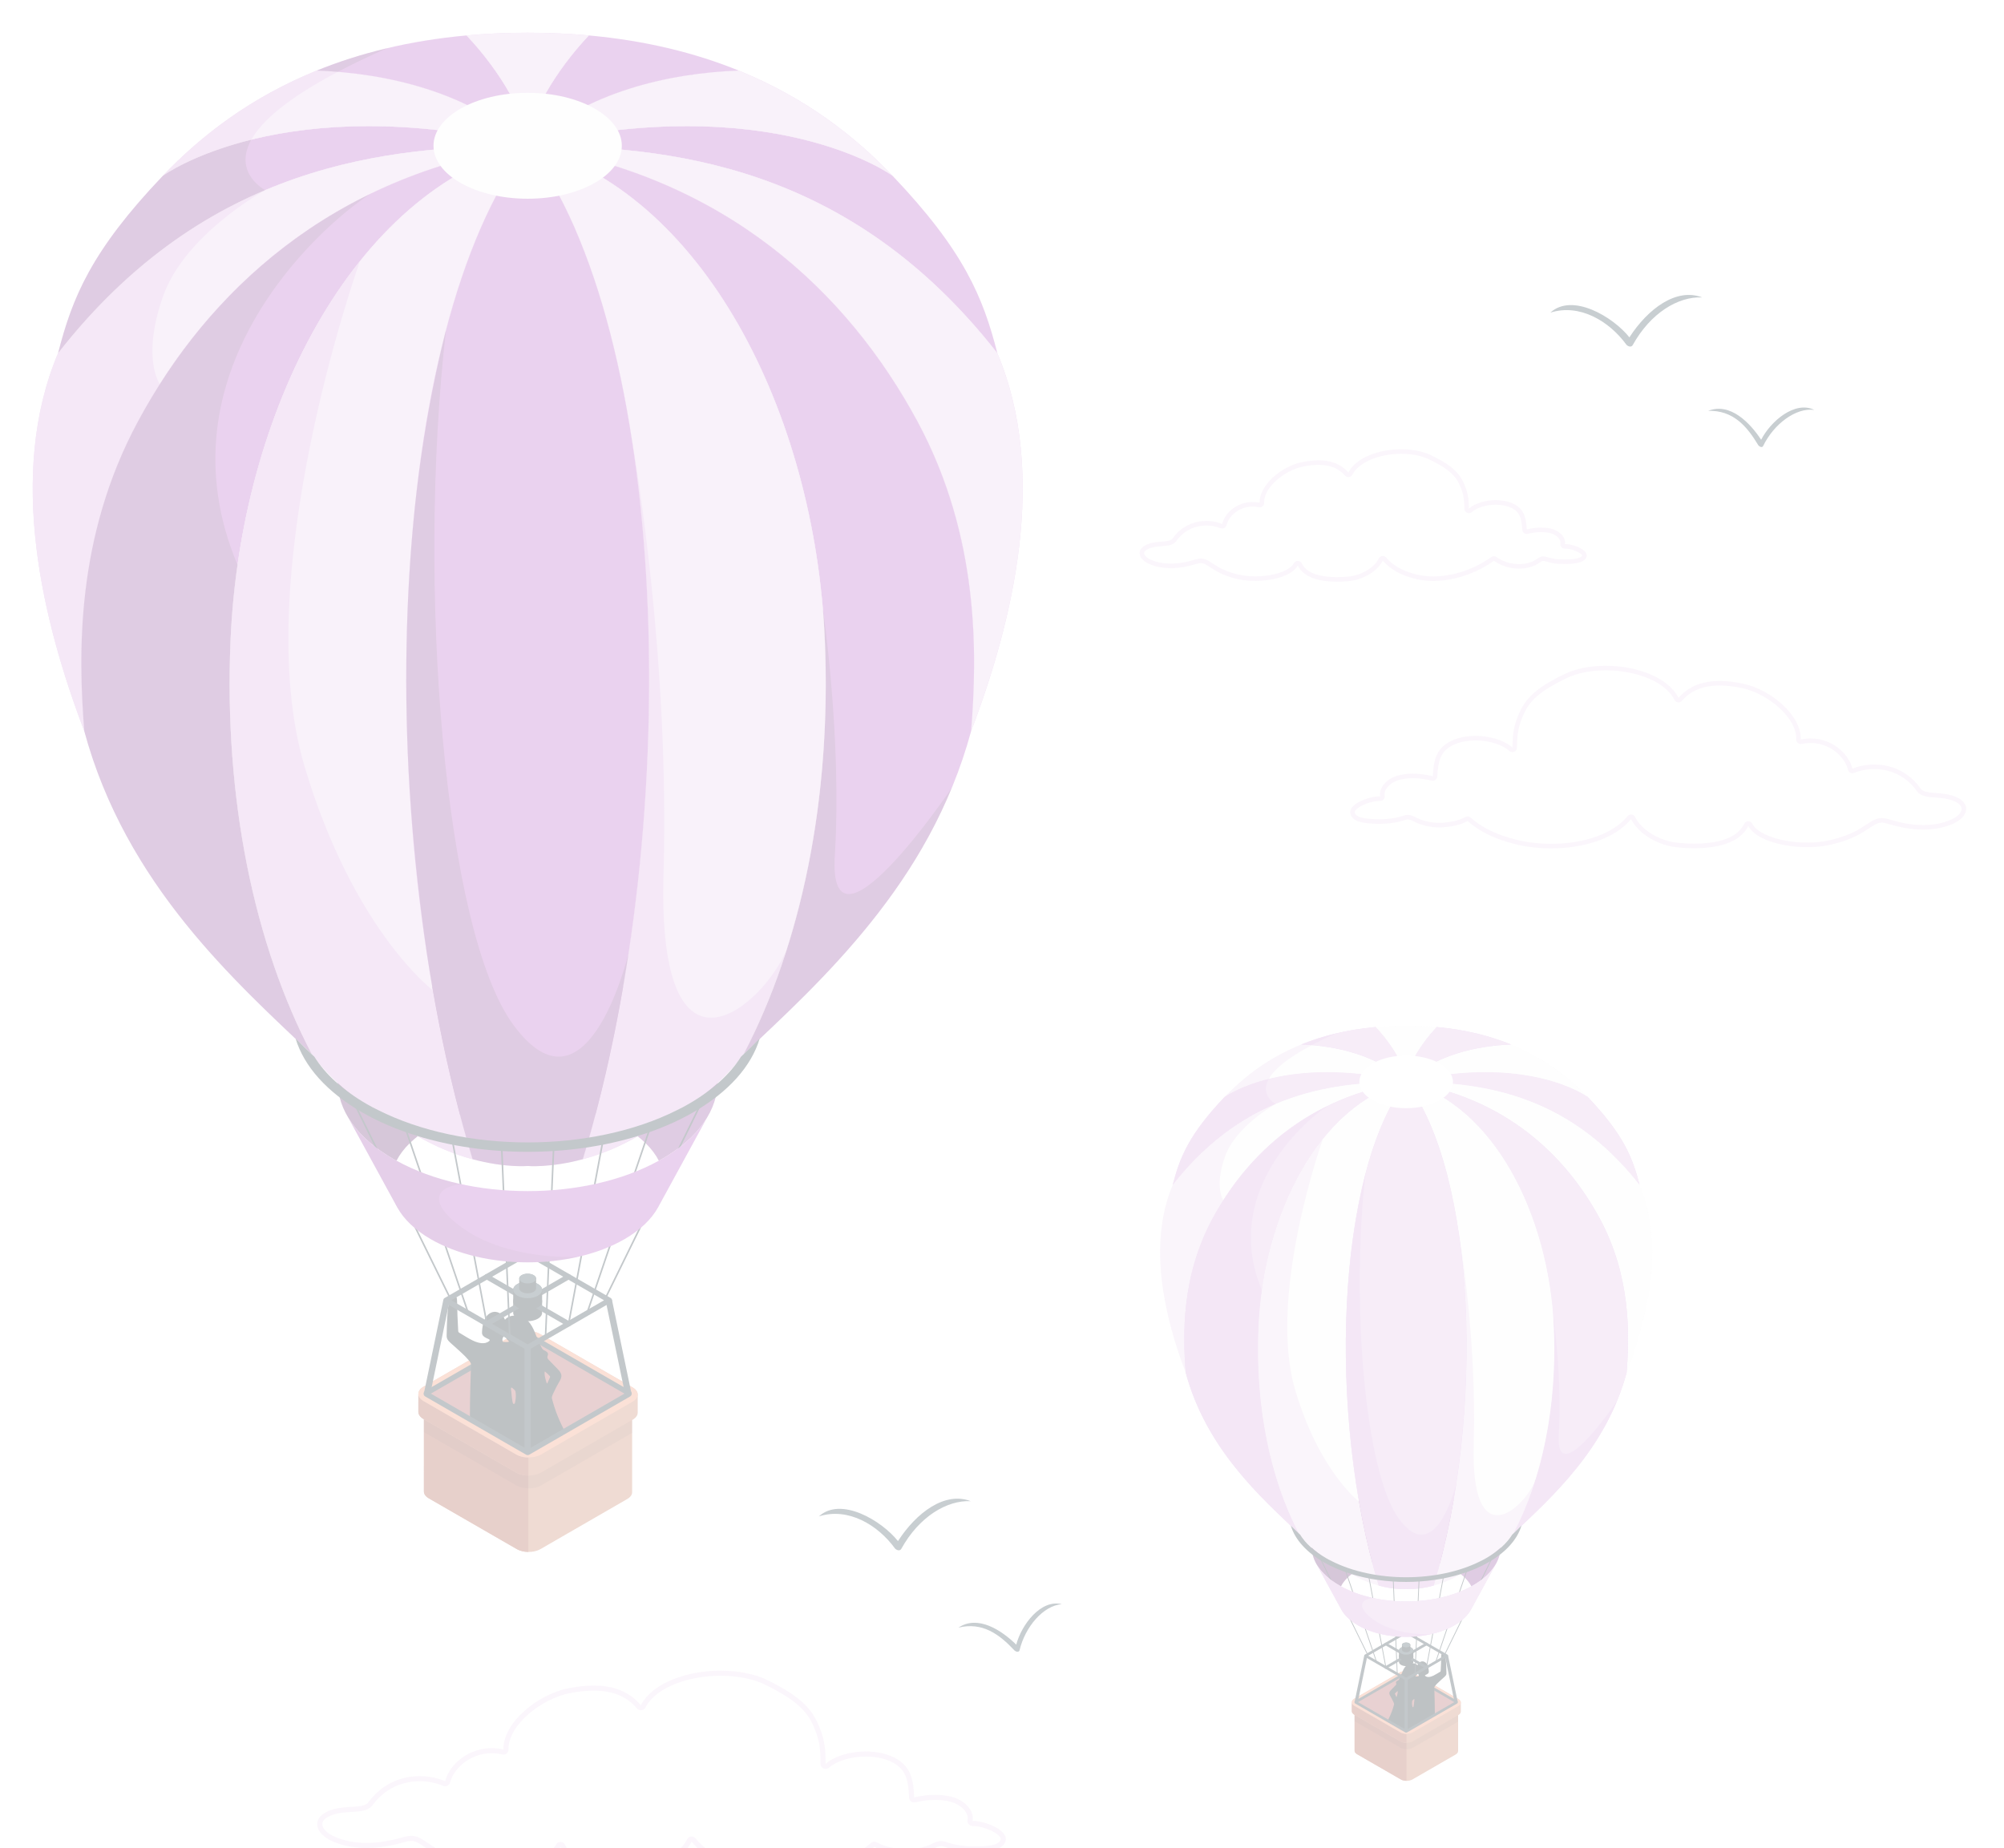 <svg width="245" height="226" viewBox="0 0 245 226" fill="none" xmlns="http://www.w3.org/2000/svg">
<g opacity="0.3" filter="url(#filter0_d_775_1885)">
<path d="M239.193 93.485C238.235 93.051 237.094 93.011 236.271 92.946C235.325 92.872 235.025 92.684 234.843 92.479C232.542 89.186 228.738 89.06 226.468 90.005C225.911 87.739 223.17 85.772 220.152 86.434C220.255 83.491 216.496 80.327 213.119 79.608C209.88 78.918 207.056 79.208 205.208 81.338C203.23 77.475 195.474 76.386 191.278 78.43C188.864 79.605 186.817 80.811 185.816 83.023C185.156 84.483 184.92 85.455 184.907 87.42C183.272 85.979 179.997 85.588 177.813 86.433C175.458 87.344 175.279 89.12 175.163 90.925C172.854 90.343 171.309 90.72 170.875 90.848C169.391 91.288 168.536 92.453 168.74 93.394C167.566 93.328 164.769 94.277 165.09 95.517C165.343 96.49 166.689 96.638 167.516 96.7C168.969 96.809 170.462 96.724 171.856 96.246C172.362 96.073 172.953 96.546 173.417 96.719C174.437 97.096 175.512 97.256 176.59 97.154C177.568 97.061 178.559 96.878 179.416 96.397C181.075 97.866 183.04 98.665 185.158 99.207C189.86 100.411 196.513 99.677 199.409 96.163C199.713 96.795 200.221 97.384 200.81 97.869C201.959 98.816 203.511 99.477 205.16 99.632C207.091 99.812 212.274 100.06 213.734 96.99C214.768 99.032 219.382 99.961 222.89 99.463C224.202 99.277 225.675 98.821 226.819 98.278C227.741 97.839 228.265 97.411 229.078 96.923C229.769 96.509 230.081 96.514 231.004 96.791C233.412 97.517 236.206 97.814 238.664 96.783C240.623 95.961 241.033 94.319 239.193 93.485Z" fill="white"/>
<g opacity="0.2">
<path d="M196.302 77.972C199.567 77.972 203.434 79.091 204.714 81.591C204.798 81.755 204.958 81.867 205.142 81.889C205.164 81.892 205.186 81.893 205.208 81.893C205.368 81.893 205.521 81.824 205.627 81.701C206.721 80.441 208.231 79.829 210.244 79.829C211.074 79.829 212.003 79.938 213.003 80.15C216.066 80.802 219.691 83.742 219.597 86.414C219.591 86.586 219.665 86.75 219.797 86.86C219.898 86.944 220.024 86.989 220.152 86.989C220.192 86.989 220.231 86.984 220.271 86.976C220.625 86.898 220.987 86.858 221.345 86.858C223.71 86.858 225.533 88.525 225.928 90.136C225.967 90.293 226.072 90.426 226.217 90.499C226.295 90.539 226.381 90.558 226.467 90.558C226.539 90.558 226.612 90.544 226.68 90.516C227.405 90.214 228.275 90.048 229.131 90.048C230.377 90.048 232.717 90.405 234.388 92.795C234.4 92.813 234.413 92.83 234.427 92.846C234.773 93.235 235.295 93.424 236.227 93.498L236.5 93.518C237.255 93.573 238.196 93.642 238.964 93.99C239.286 94.136 239.825 94.451 239.819 94.92C239.812 95.393 239.274 95.923 238.447 96.269C237.46 96.684 236.344 96.894 235.129 96.894C233.895 96.894 232.561 96.68 231.162 96.258C230.712 96.122 230.365 96.038 230.031 96.038C229.564 96.038 229.198 96.201 228.79 96.445C228.506 96.616 228.257 96.779 228.013 96.938C227.57 97.228 227.152 97.501 226.579 97.774C225.449 98.312 224.04 98.737 222.811 98.911C222.219 98.995 221.589 99.038 220.937 99.038C217.777 99.038 214.893 98.049 214.229 96.737C214.134 96.55 213.943 96.433 213.733 96.433C213.731 96.433 213.729 96.433 213.727 96.433C213.515 96.436 213.323 96.558 213.232 96.749C212.28 98.75 209.385 99.169 207.123 99.169C206.513 99.169 205.869 99.138 205.211 99.077C203.735 98.939 202.259 98.342 201.162 97.438C200.595 96.971 200.161 96.446 199.909 95.92C199.827 95.749 199.664 95.632 199.476 95.609C199.453 95.606 199.431 95.605 199.408 95.605C199.244 95.605 199.086 95.679 198.98 95.808C197.236 97.924 193.743 99.188 189.635 99.188C188.126 99.188 186.625 99.008 185.295 98.668C182.918 98.059 181.167 97.205 179.784 95.98C179.68 95.888 179.548 95.84 179.415 95.84C179.323 95.84 179.229 95.864 179.144 95.911C178.305 96.382 177.31 96.526 176.537 96.599C176.343 96.618 176.145 96.627 175.949 96.627C175.168 96.627 174.382 96.482 173.609 96.196C173.51 96.159 173.385 96.095 173.253 96.027C172.911 95.851 172.523 95.652 172.089 95.652C171.945 95.652 171.806 95.675 171.675 95.72C170.772 96.029 169.739 96.186 168.606 96.186C168.269 96.186 167.917 96.172 167.557 96.145C166.735 96.084 165.773 95.94 165.627 95.377C165.617 95.338 165.594 95.249 165.725 95.08C166.19 94.479 167.73 93.945 168.619 93.945C168.65 93.945 168.679 93.945 168.708 93.947C168.718 93.948 168.728 93.948 168.739 93.948C168.901 93.948 169.055 93.877 169.161 93.753C169.274 93.622 169.318 93.444 169.281 93.275C169.146 92.65 169.817 91.739 171.031 91.379C171.303 91.299 171.887 91.163 172.737 91.163C173.469 91.163 174.239 91.264 175.026 91.462C175.071 91.473 175.116 91.479 175.161 91.479C175.278 91.479 175.392 91.442 175.488 91.372C175.622 91.275 175.705 91.124 175.715 90.959C175.84 89.025 176.067 87.702 178.012 86.949C178.695 86.685 179.52 86.546 180.399 86.546C182.051 86.546 183.637 87.04 184.539 87.835C184.642 87.926 184.773 87.974 184.906 87.974C184.983 87.974 185.06 87.958 185.133 87.925C185.331 87.837 185.46 87.639 185.461 87.422C185.472 85.613 185.657 84.717 186.32 83.251C187.19 81.33 188.885 80.211 191.519 78.928C192.788 78.311 194.486 77.972 196.302 77.972ZM196.302 77.416C194.463 77.416 192.674 77.75 191.278 78.429C188.865 79.605 186.817 80.811 185.817 83.023C185.156 84.482 184.92 85.455 184.908 87.42C183.847 86.485 182.096 85.992 180.4 85.992C179.482 85.992 178.58 86.136 177.813 86.433C175.458 87.344 175.279 89.119 175.163 90.925C174.219 90.687 173.403 90.609 172.738 90.609C171.777 90.609 171.132 90.772 170.875 90.848C169.392 91.287 168.536 92.452 168.74 93.393C168.702 93.391 168.662 93.39 168.62 93.39C167.387 93.39 164.78 94.317 165.091 95.517C165.344 96.49 166.69 96.638 167.517 96.7C167.879 96.727 168.243 96.742 168.607 96.742C169.707 96.742 170.81 96.605 171.856 96.246C171.933 96.22 172.011 96.208 172.091 96.208C172.539 96.208 173.024 96.572 173.418 96.718C174.236 97.021 175.089 97.184 175.95 97.184C176.163 97.184 176.377 97.174 176.591 97.154C177.569 97.061 178.56 96.878 179.417 96.397C181.076 97.866 183.041 98.665 185.159 99.207C186.532 99.559 188.072 99.745 189.636 99.745C193.427 99.745 197.36 98.651 199.41 96.163C199.714 96.795 200.222 97.384 200.811 97.869C201.96 98.816 203.512 99.478 205.161 99.632C205.647 99.677 206.339 99.727 207.125 99.727C209.464 99.727 212.642 99.288 213.735 96.99C214.585 98.668 217.854 99.595 220.939 99.595C221.608 99.595 222.267 99.552 222.891 99.463C224.203 99.277 225.676 98.821 226.82 98.277C227.741 97.839 228.265 97.411 229.078 96.923C229.456 96.697 229.721 96.595 230.033 96.595C230.292 96.595 230.585 96.665 231.003 96.791C232.304 97.183 233.718 97.45 235.13 97.45C236.333 97.45 237.533 97.257 238.663 96.782C240.624 95.961 241.033 94.318 239.194 93.485C238.235 93.051 237.095 93.01 236.271 92.946C235.325 92.871 235.025 92.684 234.843 92.479C233.307 90.281 231.103 89.495 229.131 89.495C228.148 89.495 227.223 89.69 226.468 90.004C225.986 88.042 223.865 86.304 221.346 86.304C220.956 86.304 220.557 86.346 220.152 86.435C220.256 83.491 216.497 80.327 213.119 79.608C212.116 79.394 211.152 79.275 210.245 79.275C208.224 79.275 206.484 79.868 205.209 81.338C203.888 78.759 199.994 77.417 196.302 77.416Z" fill="#BA68C8"/>
</g>
<path d="M40.129 217.478C41.208 217.01 42.484 216.986 43.406 216.929C44.465 216.863 44.803 216.658 45.011 216.433C47.644 212.794 51.899 212.723 54.42 213.82C55.084 211.297 58.184 209.149 61.546 209.945C61.485 206.652 65.746 203.185 69.535 202.444C73.169 201.733 76.32 202.108 78.347 204.524C80.63 200.241 89.32 199.167 93.974 201.529C96.65 202.888 98.917 204.274 99.995 206.765C100.707 208.409 100.952 209.501 100.93 211.697C102.785 210.116 106.454 209.74 108.881 210.725C111.497 211.787 111.664 213.775 111.761 215.795C114.352 215.187 116.073 215.637 116.555 215.788C118.206 216.307 119.14 217.625 118.895 218.674C120.209 218.622 123.318 219.735 122.936 221.115C122.635 222.198 121.127 222.338 120.202 222.392C118.574 222.487 116.907 222.364 115.358 221.805C114.795 221.602 114.126 222.121 113.604 222.304C112.457 222.708 111.252 222.867 110.049 222.732C108.958 222.611 107.853 222.388 106.904 221.835C105.023 223.447 102.811 224.303 100.433 224.871C95.154 226.129 87.729 225.187 84.557 221.204C84.206 221.906 83.627 222.555 82.959 223.086C81.657 224.123 79.911 224.835 78.063 224.977C75.901 225.143 70.103 225.324 68.527 221.865C67.333 224.128 62.158 225.082 58.245 224.46C56.781 224.228 55.143 223.692 53.875 223.062C52.852 222.555 52.275 222.067 51.375 221.507C50.61 221.03 50.261 221.03 49.225 221.323C46.52 222.091 43.39 222.37 40.661 221.173C38.484 220.219 38.056 218.376 40.129 217.478Z" fill="white"/>
<g opacity="0.2">
<path d="M88.094 200.923C90.231 200.923 92.22 201.335 93.693 202.084C96.614 203.567 98.489 204.848 99.425 207.013C100.14 208.664 100.33 209.67 100.309 211.692C100.307 211.935 100.447 212.158 100.667 212.26C100.751 212.3 100.841 212.319 100.93 212.319C101.075 212.319 101.218 212.268 101.333 212.17C102.322 211.327 104.046 210.804 105.834 210.804C106.873 210.804 107.846 210.976 108.647 211.301C110.807 212.178 111.037 213.662 111.14 215.827C111.149 216.011 111.239 216.181 111.387 216.292C111.496 216.375 111.627 216.417 111.761 216.417C111.808 216.417 111.856 216.412 111.902 216.401C112.731 216.206 113.544 216.107 114.318 216.107C115.344 216.107 116.043 216.279 116.368 216.381C117.72 216.806 118.453 217.837 118.291 218.533C118.247 218.722 118.293 218.92 118.417 219.07C118.535 219.213 118.71 219.295 118.895 219.295C118.903 219.295 118.911 219.295 118.92 219.295L118.986 219.293C119.871 219.293 121.676 219.883 122.229 220.609C122.378 220.805 122.35 220.906 122.338 220.949C122.165 221.577 121.086 221.719 120.166 221.773C119.848 221.792 119.533 221.801 119.231 221.801C117.848 221.801 116.65 221.612 115.569 221.222C115.416 221.167 115.252 221.139 115.083 221.139C114.607 221.139 114.179 221.351 113.8 221.537C113.651 221.611 113.51 221.68 113.399 221.719C112.57 222.011 111.726 222.159 110.892 222.159C110.634 222.159 110.374 222.145 110.119 222.116C109.256 222.02 108.146 221.84 107.217 221.299C107.12 221.242 107.012 221.215 106.904 221.215C106.76 221.215 106.616 221.265 106.5 221.364C104.931 222.709 102.958 223.631 100.289 224.267C98.905 224.598 97.346 224.772 95.781 224.772C91.029 224.772 87.015 223.294 85.042 220.818C84.924 220.669 84.745 220.584 84.557 220.584C84.535 220.584 84.514 220.585 84.492 220.587C84.281 220.609 84.096 220.737 84.002 220.927C83.71 221.51 83.215 222.088 82.573 222.601C81.33 223.59 79.669 224.231 78.016 224.358C77.402 224.405 76.797 224.429 76.219 224.429C73.554 224.429 70.154 223.94 69.092 221.608C68.994 221.392 68.782 221.251 68.545 221.245C68.539 221.245 68.533 221.244 68.527 221.244C68.297 221.244 68.085 221.371 67.978 221.575C67.229 222.995 64.173 224.026 60.711 224.026C59.885 224.026 59.088 223.966 58.343 223.848C56.971 223.63 55.404 223.129 54.151 222.507C53.515 222.191 53.052 221.878 52.563 221.545C52.296 221.365 52.021 221.178 51.703 220.98C51.242 220.693 50.825 220.502 50.287 220.502C49.922 220.502 49.545 220.588 49.056 220.726C47.56 221.15 46.131 221.366 44.808 221.366C43.372 221.366 42.06 221.11 40.91 220.605C39.993 220.202 39.401 219.6 39.403 219.071C39.404 218.547 40.013 218.205 40.376 218.047C41.24 217.672 42.293 217.613 43.139 217.566L43.445 217.548C44.488 217.483 45.074 217.281 45.468 216.852C45.484 216.834 45.5 216.815 45.514 216.796C47.387 214.207 49.953 213.82 51.316 213.82C52.316 213.82 53.33 214.023 54.172 214.389C54.252 214.423 54.336 214.441 54.42 214.441C54.513 214.441 54.605 214.42 54.691 214.378C54.854 214.3 54.975 214.153 55.021 213.978C55.484 212.218 57.515 210.397 60.114 210.397C60.544 210.397 60.978 210.449 61.404 210.549C61.451 210.56 61.499 210.566 61.547 210.566C61.687 210.566 61.825 210.518 61.937 210.428C62.086 210.307 62.172 210.125 62.168 209.933C62.112 206.944 66.218 203.725 69.655 203.052C70.705 202.847 71.683 202.742 72.562 202.742C74.905 202.742 76.642 203.455 77.872 204.922C77.991 205.063 78.166 205.143 78.348 205.143C78.369 205.143 78.391 205.142 78.413 205.14C78.618 205.118 78.799 204.997 78.896 204.815C80.329 202.127 84.549 200.923 88.094 200.923ZM88.094 200.303C84.052 200.303 79.836 201.731 78.347 204.524C76.909 202.81 74.904 202.123 72.561 202.123C71.603 202.123 70.589 202.238 69.535 202.444C65.746 203.186 61.485 206.653 61.546 209.946C61.061 209.831 60.581 209.777 60.113 209.777C57.34 209.777 54.988 211.662 54.42 213.82C53.547 213.44 52.465 213.2 51.315 213.2C49.145 213.2 46.732 214.054 45.011 216.433C44.804 216.658 44.465 216.863 43.406 216.929C42.484 216.986 41.208 217.01 40.129 217.478C38.057 218.376 38.484 220.219 40.661 221.174C41.98 221.753 43.394 221.987 44.808 221.987C46.317 221.987 47.828 221.72 49.225 221.324C49.68 221.195 50.003 221.123 50.286 221.123C50.648 221.123 50.946 221.241 51.374 221.508C52.275 222.068 52.852 222.556 53.874 223.063C55.142 223.693 56.781 224.229 58.244 224.462C59.03 224.586 59.866 224.648 60.711 224.648C64.074 224.648 67.572 223.675 68.526 221.866C69.759 224.573 73.579 225.051 76.218 225.051C76.951 225.051 77.593 225.014 78.063 224.978C79.91 224.836 81.657 224.125 82.959 223.087C83.626 222.556 84.205 221.907 84.556 221.206C86.867 224.106 91.431 225.394 95.78 225.394C97.404 225.394 98.998 225.214 100.433 224.872C102.81 224.305 105.022 223.448 106.903 221.836C107.852 222.389 108.957 222.612 110.049 222.734C110.33 222.765 110.611 222.78 110.892 222.78C111.812 222.78 112.725 222.615 113.604 222.306C114.043 222.151 114.586 221.76 115.082 221.76C115.176 221.76 115.269 221.774 115.358 221.807C116.601 222.255 117.918 222.423 119.231 222.423C119.555 222.423 119.879 222.413 120.202 222.394C121.127 222.341 122.635 222.2 122.936 221.117C123.309 219.768 120.346 218.674 118.986 218.674C118.955 218.674 118.924 218.675 118.895 218.676C119.14 217.627 118.206 216.31 116.555 215.79C116.256 215.697 115.481 215.488 114.318 215.488C113.605 215.488 112.746 215.567 111.761 215.798C111.664 213.777 111.496 211.789 108.881 210.727C107.983 210.363 106.917 210.185 105.834 210.185C103.989 210.185 102.1 210.703 100.93 211.699C100.953 209.502 100.707 208.411 99.995 206.767C98.917 204.275 96.65 202.89 93.974 201.531C92.356 200.709 90.25 200.303 88.094 200.303Z" fill="#BA68C8"/>
</g>
<path d="M140.181 62.603C140.877 62.288 141.704 62.258 142.302 62.212C142.989 62.157 143.206 62.021 143.338 61.872C145.009 59.483 147.769 59.391 149.418 60.076C149.822 58.432 151.811 57.004 154.002 57.485C153.927 55.348 156.655 53.052 159.107 52.53C161.457 52.03 163.507 52.24 164.849 53.785C166.285 50.981 171.914 50.191 174.96 51.674C176.711 52.527 178.197 53.403 178.924 55.009C179.403 56.068 179.575 56.774 179.584 58.2C180.771 57.154 183.148 56.871 184.733 57.484C186.443 58.145 186.573 59.433 186.657 60.744C188.333 60.322 189.454 60.595 189.769 60.688C190.846 61.007 191.467 61.852 191.32 62.536C192.171 62.488 194.202 63.177 193.969 64.077C193.706 65.087 191.388 64.984 190.523 64.952C189.957 64.931 189.437 64.773 188.889 64.632C188.807 64.611 188.722 64.589 188.638 64.597C188.492 64.61 188.369 64.707 188.249 64.792C186.643 65.934 184.189 65.697 182.651 64.575C181.934 65.072 181.154 65.503 181.022 65.57C180.254 65.962 179.452 66.288 178.626 66.533C176.895 67.047 174.969 67.231 173.196 66.825C172.17 66.589 171.159 66.216 170.279 65.631C169.824 65.328 169.406 64.968 169.059 64.546C168.838 65.006 168.469 65.433 168.042 65.785C167.208 66.472 166.082 66.953 164.884 67.065C163.483 67.196 159.721 67.376 158.661 65.147C157.911 66.629 154.562 67.304 152.016 66.942C151.063 66.807 149.994 66.476 149.164 66.082C148.495 65.763 148.115 65.453 147.525 65.099C147.023 64.798 146.797 64.801 146.127 65.003C144.379 65.53 142.351 65.745 140.567 64.997C139.143 64.4 138.845 63.208 140.181 62.603Z" fill="white"/>
<g opacity="0.2">
<path d="M171.312 51.495C172.608 51.495 173.816 51.736 174.716 52.174C176.596 53.09 177.805 53.885 178.417 55.238C178.84 56.173 179.018 56.792 179.027 58.204C179.029 58.422 179.157 58.618 179.355 58.707C179.428 58.74 179.505 58.755 179.582 58.755C179.715 58.755 179.846 58.707 179.949 58.616C180.577 58.063 181.691 57.718 182.854 57.718C183.473 57.718 184.053 57.816 184.531 58.002C185.862 58.516 186.012 59.395 186.101 60.78C186.111 60.944 186.195 61.096 186.328 61.193C186.424 61.263 186.538 61.3 186.655 61.3C186.7 61.3 186.746 61.294 186.791 61.283C187.35 61.142 187.896 61.071 188.415 61.071C189.013 61.071 189.42 61.165 189.609 61.221C190.398 61.455 190.856 62.041 190.774 62.42C190.738 62.589 190.782 62.766 190.895 62.898C191.001 63.022 191.155 63.093 191.317 63.093C191.327 63.093 191.337 63.092 191.348 63.092C191.366 63.09 191.385 63.09 191.404 63.09C192.234 63.09 193.416 63.677 193.428 63.938C193.423 63.958 193.282 64.417 191.321 64.417C191.033 64.417 190.775 64.408 190.581 64.401L190.54 64.399C190.114 64.384 189.695 64.272 189.252 64.155L189.025 64.096C188.936 64.073 188.815 64.042 188.671 64.042C188.642 64.042 188.612 64.043 188.583 64.045C188.3 64.072 188.091 64.222 187.953 64.32L187.924 64.341C187.33 64.763 186.568 64.987 185.721 64.987C184.724 64.987 183.723 64.673 182.974 64.127C182.877 64.056 182.762 64.02 182.647 64.02C182.537 64.02 182.426 64.053 182.331 64.119C181.624 64.61 180.858 65.03 180.767 65.076C180.013 65.461 179.238 65.772 178.465 66.001C177.369 66.327 176.282 66.492 175.235 66.492C174.564 66.492 173.919 66.422 173.317 66.284C172.246 66.038 171.326 65.663 170.584 65.17C170.149 64.88 169.779 64.552 169.484 64.194C169.378 64.065 169.221 63.992 169.056 63.992C169.034 63.992 169.011 63.993 168.989 63.996C168.8 64.019 168.637 64.136 168.555 64.307C168.382 64.668 168.081 65.031 167.686 65.357C166.913 65.994 165.872 66.415 164.829 66.512C164.357 66.557 163.894 66.579 163.456 66.579C161.858 66.579 159.816 66.289 159.159 64.909C159.068 64.718 158.877 64.595 158.665 64.592C158.662 64.592 158.66 64.592 158.658 64.592C158.449 64.592 158.257 64.71 158.163 64.897C157.705 65.801 155.669 66.483 153.429 66.483C152.963 66.483 152.513 66.452 152.09 66.392C151.212 66.267 150.206 65.964 149.399 65.58C148.992 65.386 148.706 65.199 148.376 64.983C148.198 64.866 148.015 64.747 147.807 64.622C147.533 64.457 147.224 64.305 146.828 64.305C146.567 64.305 146.303 64.369 145.963 64.471C144.963 64.773 144.008 64.926 143.128 64.926C142.266 64.926 141.476 64.778 140.778 64.485C140.16 64.226 139.88 63.876 139.877 63.644C139.874 63.459 140.068 63.264 140.408 63.11C140.94 62.868 141.608 62.82 142.145 62.781L142.343 62.766C143.063 62.71 143.471 62.558 143.751 62.243C143.765 62.227 143.779 62.209 143.791 62.191C144.964 60.513 146.607 60.263 147.482 60.262C148.083 60.262 148.694 60.379 149.202 60.59C149.27 60.618 149.343 60.632 149.415 60.632C149.501 60.632 149.587 60.612 149.665 60.573C149.81 60.5 149.916 60.367 149.954 60.21C150.227 59.098 151.491 57.947 153.133 57.947C153.382 57.947 153.633 57.974 153.88 58.028C153.919 58.037 153.959 58.041 153.998 58.041C154.127 58.041 154.253 57.996 154.354 57.912C154.485 57.802 154.559 57.638 154.553 57.467C154.488 55.598 157.052 53.535 159.219 53.074C159.935 52.922 160.598 52.844 161.19 52.844C162.605 52.844 163.663 53.272 164.426 54.151C164.532 54.273 164.686 54.342 164.845 54.342C164.868 54.342 164.89 54.341 164.912 54.338C165.095 54.316 165.255 54.205 165.34 54.04C166.109 52.541 168.564 51.495 171.312 51.495ZM171.312 50.94C168.633 50.94 165.806 51.914 164.848 53.786C163.922 52.719 162.659 52.288 161.192 52.288C160.534 52.288 159.834 52.375 159.105 52.53C156.654 53.052 153.926 55.348 154.001 57.485C153.707 57.421 153.418 57.391 153.134 57.391C151.306 57.391 149.766 58.653 149.417 60.077C148.868 59.848 148.197 59.706 147.483 59.706C146.052 59.706 144.452 60.278 143.337 61.873C143.205 62.022 142.988 62.158 142.301 62.212C141.703 62.259 140.875 62.288 140.18 62.603C138.845 63.209 139.141 64.4 140.565 64.997C141.385 65.34 142.257 65.481 143.129 65.481C144.154 65.481 145.181 65.287 146.125 65.002C146.428 64.91 146.641 64.86 146.829 64.86C147.056 64.86 147.248 64.933 147.522 65.098C148.112 65.452 148.492 65.763 149.161 66.081C149.991 66.476 151.06 66.807 152.012 66.942C152.465 67.006 152.944 67.038 153.429 67.038C155.669 67.038 158.041 66.365 158.658 65.147C159.451 66.814 161.758 67.133 163.456 67.133C164.026 67.133 164.528 67.097 164.881 67.064C166.079 66.952 167.205 66.472 168.039 65.784C168.466 65.432 168.835 65.005 169.055 64.546C169.403 64.968 169.821 65.328 170.276 65.63C171.156 66.216 172.167 66.588 173.193 66.824C173.858 66.977 174.545 67.045 175.234 67.045C176.383 67.045 177.541 66.853 178.622 66.532C179.448 66.287 180.25 65.961 181.018 65.57C181.15 65.502 181.931 65.071 182.647 64.574C183.492 65.191 184.615 65.54 185.721 65.54C186.627 65.54 187.522 65.306 188.245 64.792C188.365 64.707 188.487 64.61 188.633 64.596C188.646 64.595 188.658 64.595 188.67 64.595C188.743 64.595 188.814 64.613 188.885 64.631C189.432 64.773 189.953 64.931 190.518 64.952C190.721 64.959 191.003 64.971 191.32 64.971C192.356 64.971 193.764 64.849 193.964 64.076C194.19 63.206 192.297 62.533 191.402 62.533C191.372 62.533 191.343 62.533 191.315 62.535C191.463 61.852 190.842 61.007 189.765 60.687C189.579 60.632 189.111 60.514 188.413 60.514C187.93 60.514 187.338 60.571 186.653 60.743C186.568 59.433 186.438 58.144 184.729 57.483C184.173 57.268 183.518 57.163 182.852 57.163C181.621 57.163 180.35 57.52 179.58 58.199C179.571 56.773 179.399 56.068 178.92 55.008C178.194 53.403 176.707 52.527 174.956 51.674C173.946 51.182 172.648 50.94 171.312 50.94Z" fill="#BA68C8"/>
</g>
<path d="M118.665 179.572C115.524 178.368 112.057 180.944 109.783 184.457C107.766 181.928 102.789 178.979 100.117 181.436C103.713 180.292 107.332 182.494 109.41 185.35C109.553 185.531 109.998 185.748 110.191 185.399C112.363 181.478 115.74 179.447 118.665 179.572Z" fill="#455A64"/>
<path d="M129.807 192.171C127.272 191.54 124.904 194.634 124.241 197.12C122.447 195.361 119.557 193.45 117.172 195.039C120.105 194.323 122.166 195.84 124.038 197.844C124.166 197.97 124.572 198.11 124.644 197.809C125.335 194.933 127.54 192.351 129.807 192.171Z" fill="#455A64"/>
<path d="M208.086 32.368C204.945 31.164 201.478 33.739 199.204 37.253C197.187 34.724 192.21 31.775 189.538 34.232C193.134 33.088 196.753 35.291 198.831 38.146C198.974 38.327 199.418 38.544 199.612 38.195C201.784 34.274 205.161 32.242 208.086 32.368Z" fill="#455A64"/>
<path d="M221.801 46.126C219.457 44.97 216.486 47.488 215.309 49.777C213.93 47.676 211.513 45.193 208.845 46.238C211.863 46.163 213.554 48.083 214.957 50.44C215.055 50.59 215.422 50.813 215.557 50.534C216.844 47.873 219.547 45.82 221.801 46.126Z" fill="#455A64"/>
<path d="M177.963 204.951C178.161 205.065 178.259 205.214 178.26 205.364C178.26 205.514 178.261 209.994 178.26 210.144C178.258 210.293 178.16 210.441 177.964 210.555L172.686 213.602C172.291 213.83 171.65 213.83 171.255 213.602L165.903 210.513C165.706 210.399 165.607 210.25 165.607 210.1C165.607 209.951 165.607 205.472 165.607 205.323C165.607 205.173 165.706 205.024 165.903 204.91L171.181 201.863C171.576 201.635 172.217 201.635 172.612 201.863L177.963 204.951Z" fill="#C8856A"/>
<path d="M171.254 208.825L165.903 205.737C165.715 205.629 165.615 205.488 165.606 205.343C165.606 205.613 165.607 209.954 165.605 210.1C165.608 210.25 165.706 210.399 165.904 210.514L171.255 213.601C171.448 213.713 171.699 213.768 171.951 213.771C171.951 212.846 171.953 209.762 171.951 208.995C171.7 208.994 171.447 208.937 171.254 208.825Z" fill="#AF6152"/>
<path d="M172.686 208.825L177.964 205.777C178.161 205.664 178.26 205.514 178.26 205.365C178.26 205.216 178.161 205.066 177.964 204.952L172.612 201.863C172.217 201.635 171.576 201.635 171.181 201.863L165.903 204.91C165.706 205.024 165.607 205.173 165.607 205.323C165.607 205.472 165.706 205.621 165.903 205.736L171.255 208.825C171.651 209.052 172.291 209.052 172.686 208.825Z" fill="#F0997A"/>
<path opacity="0.1" d="M177.962 204.951L172.61 201.862C172.215 201.634 171.575 201.634 171.179 201.862L165.901 204.909C165.704 205.023 165.605 205.172 165.605 205.322C165.605 205.369 165.605 205.849 165.605 206.487L171.218 209.725C171.634 209.966 172.308 209.966 172.724 209.725L178.258 206.53C178.258 205.891 178.258 205.411 178.258 205.363C178.258 205.215 178.159 205.065 177.962 204.951Z" fill="black"/>
<path d="M178.284 203.771C178.492 203.891 178.596 204.049 178.596 204.206C178.596 204.363 178.597 205.149 178.596 205.307C178.595 205.464 178.491 205.62 178.284 205.739L172.724 208.949C172.308 209.19 171.633 209.19 171.217 208.949L165.58 205.696C165.371 205.576 165.268 205.418 165.268 205.261C165.268 205.103 165.268 204.32 165.268 204.162C165.268 204.005 165.371 203.847 165.58 203.727L171.139 200.518C171.555 200.277 172.23 200.278 172.646 200.518L178.284 203.771Z" fill="#C8856A"/>
<path d="M171.217 207.851L165.58 204.599C165.382 204.484 165.277 204.336 165.268 204.184C165.268 204.468 165.268 205.107 165.267 205.261C165.269 205.419 165.373 205.576 165.581 205.697L171.218 208.949C171.421 209.067 171.685 209.125 171.951 209.128C171.951 208.154 171.953 208.839 171.951 208.031C171.687 208.029 171.421 207.969 171.217 207.851Z" fill="#AF6152"/>
<path d="M172.724 207.85L178.284 204.64C178.493 204.52 178.596 204.363 178.596 204.206C178.596 204.048 178.493 203.891 178.284 203.771L172.647 200.517C172.231 200.277 171.556 200.277 171.14 200.517L165.581 203.727C165.372 203.847 165.269 204.005 165.269 204.162C165.269 204.319 165.372 204.477 165.581 204.597L171.218 207.85C171.634 208.091 172.308 208.091 172.724 207.85Z" fill="#F0997A"/>
<path d="M172.632 207.422L177.543 204.587C177.726 204.481 177.818 204.342 177.818 204.203C177.818 204.063 177.726 203.925 177.543 203.819L172.563 200.945C172.195 200.733 171.599 200.733 171.232 200.945L166.321 203.78C166.138 203.886 166.046 204.025 166.046 204.164C166.046 204.303 166.138 204.443 166.321 204.549L171.301 207.422C171.669 207.634 172.265 207.634 172.632 207.422Z" fill="#B16668"/>
<path d="M172.563 205.446L174.31 206.454L172.632 207.423C172.264 207.635 171.668 207.635 171.301 207.423L169.555 206.415L171.233 205.446C171.6 205.234 172.195 205.234 172.563 205.446Z" fill="#9A4A4D"/>
<path d="M178.135 203.977L172.01 200.44C171.948 200.404 171.872 200.404 171.811 200.44L165.685 203.977C165.623 204.012 165.585 204.078 165.585 204.149H166.028L171.91 200.753L177.792 204.149H178.235C178.235 204.078 178.197 204.012 178.135 203.977Z" fill="#37474F"/>
<path d="M169.657 206.503C169.659 206.519 169.665 206.536 169.673 206.552L171.182 207.423C171.549 207.635 172.146 207.635 172.514 207.423L175.418 205.745C175.421 205.72 175.421 205.698 175.421 205.674C175.418 205.03 175.409 204.386 175.393 203.742C175.384 203.419 175.373 203.098 175.362 202.778C175.359 202.703 175.348 202.617 175.343 202.532C175.337 202.46 175.337 202.391 175.354 202.33C175.384 202.228 175.476 202.126 175.548 202.048C175.602 201.99 175.655 201.93 175.71 201.872C175.995 201.587 176.301 201.328 176.598 201.055C176.69 200.97 176.785 200.879 176.819 200.758C176.836 200.693 176.835 200.625 176.834 200.558C176.819 199.914 176.804 199.267 176.712 198.628C176.701 198.553 176.689 198.477 176.655 198.409C176.599 198.299 176.489 198.271 176.388 198.216C176.362 198.202 176.332 198.187 176.303 198.197C176.284 198.203 176.27 198.219 176.259 198.236C176.203 198.319 176.2 198.426 176.198 198.526C176.19 199.121 176.167 199.717 176.131 200.311C176.129 200.338 176.127 200.365 176.115 200.388C176.099 200.417 176.069 200.435 176.041 200.451C175.771 200.608 175.516 200.782 175.233 200.916C174.918 201.066 174.509 201.171 174.246 200.944C174.144 200.859 174.31 200.811 174.371 200.784C174.476 200.734 174.608 200.668 174.658 200.557C174.686 200.493 174.686 200.422 174.68 200.353C174.655 199.933 174.539 199.375 174.1 199.203C173.758 199.071 173.415 199.3 173.285 199.645C172.945 199.231 172.219 199.388 171.887 199.723C171.696 199.913 171.572 200.159 171.47 200.408C171.398 200.582 171.335 200.761 171.26 200.933C171.227 201.007 171.194 201.082 171.155 201.154C171.114 201.234 171.07 201.32 171.025 201.397C170.97 201.488 170.884 201.516 170.793 201.563C170.697 201.618 170.638 201.707 170.68 201.812C170.749 201.989 170.669 202.039 170.544 202.168C170.398 202.318 170.252 202.469 170.105 202.622C170.014 202.715 169.918 202.815 169.873 202.942C169.804 203.143 169.923 203.321 170.02 203.486C170.133 203.682 170.235 203.881 170.329 204.088C170.362 204.163 170.409 204.249 170.428 204.329C170.448 204.412 170.412 204.5 170.39 204.58C170.34 204.774 170.279 204.965 170.212 205.152C170.21 205.163 170.207 205.172 170.204 205.18C170.063 205.57 169.895 205.951 169.707 206.318C169.679 206.378 169.648 206.439 169.657 206.503ZM173.385 200.692C173.398 200.721 173.415 200.749 173.427 200.779C173.449 200.834 173.443 200.889 173.433 200.945C173.431 200.96 173.427 200.977 173.414 200.987C173.407 200.993 173.396 200.995 173.386 200.997C173.35 201.003 173.036 201.024 173.043 200.97C173.044 200.966 173.047 200.962 173.05 200.958C173.085 200.919 173.124 200.883 173.159 200.845C173.194 200.808 173.216 200.749 173.237 200.703C173.258 200.656 173.268 200.604 173.289 200.557C173.305 200.521 173.333 200.519 173.342 200.563C173.347 200.585 173.353 200.608 173.36 200.629C173.367 200.65 173.375 200.672 173.385 200.692ZM172.624 204.301C172.622 204.221 172.627 204.14 172.638 204.063C172.641 204.032 172.647 203.999 172.663 203.972C172.68 203.939 172.708 203.914 172.735 203.892C172.774 203.859 172.879 203.74 172.906 203.787C172.94 203.834 172.901 204.008 172.895 204.063C172.884 204.251 172.859 204.437 172.829 204.621C172.821 204.674 172.796 204.812 172.716 204.765C172.672 204.738 172.666 204.652 172.658 204.608C172.635 204.508 172.624 204.403 172.624 204.301ZM170.557 203.076C170.643 202.982 170.734 202.894 170.831 202.814C170.842 202.805 170.856 202.797 170.864 202.805C170.867 202.811 170.87 202.814 170.87 202.819C170.889 202.952 170.862 203.093 170.828 203.22C170.82 203.256 170.751 203.56 170.712 203.524C170.707 203.521 170.704 203.515 170.704 203.51C170.668 203.427 170.632 203.347 170.599 203.267C170.591 203.245 170.574 203.22 170.563 203.195C170.541 203.154 170.527 203.11 170.557 203.076Z" fill="#263238"/>
<path d="M180.075 189.885C180.01 189.921 179.947 189.96 179.882 189.988C179.501 189.251 178.806 188.552 177.793 187.967C174.545 186.091 169.275 186.091 166.027 187.967C165.015 188.552 164.319 189.251 163.938 189.988C163.874 189.96 163.81 189.921 163.745 189.885C159.239 187.282 159.239 183.065 163.745 180.462C168.256 177.856 175.565 177.856 180.075 180.462C184.581 183.065 184.581 187.282 180.075 189.885Z" fill="#BA68C8"/>
<path opacity="0.2" d="M180.075 189.885C180.01 189.921 179.947 189.96 179.882 189.988C179.501 189.251 178.806 188.552 177.793 187.967C174.545 186.091 169.275 186.091 166.027 187.967C165.015 188.552 164.319 189.251 163.938 189.988C163.874 189.96 163.81 189.921 163.745 189.885C159.239 187.282 159.239 183.065 163.745 180.462C168.256 177.856 175.565 177.856 180.075 180.462C184.581 183.065 184.581 187.282 180.075 189.885Z" fill="black"/>
<path opacity="0.2" d="M172.258 178.512C169.188 178.459 166.089 179.108 163.745 180.462C159.239 183.065 159.239 187.282 163.745 189.885C163.81 189.921 163.874 189.96 163.938 189.989C164.319 189.251 165.015 188.552 166.027 187.967C167.74 186.978 170.014 186.516 172.258 186.57V178.512Z" fill="black"/>
<path d="M171.91 201.502C171.881 201.502 171.854 201.495 171.829 201.481L166.865 198.614C166.815 198.586 166.784 198.532 166.784 198.474C166.784 198.417 166.815 198.363 166.865 198.335L171.829 195.468C171.879 195.44 171.941 195.44 171.991 195.468L176.954 198.335C177.004 198.363 177.035 198.417 177.035 198.474C177.035 198.532 177.004 198.586 176.954 198.614L171.991 201.481C171.966 201.495 171.938 201.502 171.91 201.502ZM167.268 198.475L171.91 201.155L176.551 198.475L171.91 195.795L167.268 198.475Z" fill="#37474F"/>
<path d="M177.792 204.149L171.91 207.545L166.028 204.149H165.585C165.585 204.22 165.623 204.287 165.685 204.322L171.811 207.859C171.842 207.877 171.876 207.886 171.91 207.886C171.945 207.886 171.979 207.877 172.01 207.859L178.135 204.322C178.197 204.287 178.235 204.221 178.235 204.149H177.792Z" fill="#37474F"/>
<path d="M172.787 198.528C172.787 198.398 172.702 198.268 172.53 198.169C172.187 197.971 171.63 197.971 171.287 198.169C171.116 198.268 171.03 198.398 171.03 198.528C171.03 198.606 171.03 199.159 171.03 199.239C171.03 199.369 171.116 199.498 171.287 199.598C171.63 199.796 172.187 199.796 172.53 199.598C172.702 199.499 172.787 199.369 172.787 199.239C172.787 199.159 172.787 198.606 172.787 198.528Z" fill="#263238"/>
<path d="M174.392 200.069C174.365 200.069 174.337 200.062 174.312 200.047L169.348 197.181C169.271 197.137 169.245 197.038 169.289 196.961C169.334 196.884 169.433 196.858 169.51 196.902L174.473 199.768C174.551 199.813 174.577 199.911 174.532 199.989C174.502 200.04 174.448 200.069 174.392 200.069Z" fill="#37474F"/>
<path d="M169.429 200.069C169.374 200.069 169.319 200.04 169.289 199.988C169.245 199.911 169.271 199.812 169.348 199.768L174.312 196.902C174.388 196.858 174.487 196.883 174.532 196.96C174.577 197.038 174.551 197.136 174.473 197.181L169.51 200.047C169.485 200.061 169.457 200.069 169.429 200.069Z" fill="#37474F"/>
<path d="M172.787 197.84C172.787 197.71 172.702 197.581 172.53 197.482C172.187 197.283 171.63 197.283 171.287 197.482C171.116 197.581 171.03 197.71 171.03 197.84C171.03 197.919 171.03 198.472 171.03 198.551C171.03 198.681 171.116 198.811 171.287 198.91C171.63 199.108 172.187 199.108 172.53 198.91C172.702 198.811 172.787 198.681 172.787 198.551C172.787 198.473 172.787 197.919 172.787 197.84Z" fill="#263238"/>
<path d="M171.287 197.482C171.116 197.581 171.03 197.71 171.03 197.84C171.03 197.97 171.116 198.1 171.288 198.199C171.631 198.397 172.187 198.397 172.531 198.199C172.702 198.1 172.788 197.97 172.788 197.84C172.788 197.71 172.702 197.581 172.531 197.482C172.186 197.284 171.63 197.284 171.287 197.482Z" fill="#455A64"/>
<path d="M172.422 197.156C172.422 197.08 172.372 197.004 172.272 196.946C172.071 196.831 171.746 196.831 171.546 196.946C171.445 197.004 171.396 197.08 171.396 197.156C171.396 197.202 171.396 197.708 171.396 197.754C171.396 197.83 171.445 197.906 171.546 197.964C171.746 198.079 172.071 198.079 172.272 197.964C172.372 197.906 172.422 197.83 172.422 197.754C172.422 197.708 172.422 197.202 172.422 197.156Z" fill="#263238"/>
<path d="M171.546 196.946C171.445 197.003 171.396 197.08 171.396 197.155C171.396 197.231 171.445 197.307 171.546 197.364C171.746 197.48 172.071 197.48 172.272 197.364C172.372 197.307 172.422 197.231 172.422 197.155C172.422 197.079 172.372 197.003 172.272 196.946C172.071 196.83 171.746 196.83 171.546 196.946Z" fill="#455A64"/>
<path d="M171.909 128.3C180.454 128.3 191.45 129.387 200.452 140.912C199.583 137.507 198.424 134.682 194.078 130.119C194.078 130.119 186.816 124.799 171.909 128.3Z" fill="#BA68C8"/>
<path opacity="0.6" d="M171.909 128.3C180.454 128.3 191.45 129.387 200.452 140.912C199.583 137.507 198.424 134.682 194.078 130.119C194.078 130.119 186.816 124.799 171.909 128.3Z" fill="white"/>
<path d="M194.074 130.115C193.906 129.994 186.642 124.841 171.91 128.299C175.456 125.012 180.518 123.881 184.735 123.729C188.734 125.355 191.748 127.673 194.074 130.115Z" fill="#FAFAFA"/>
<path d="M171.91 128.299C175.456 125.012 180.518 123.881 184.735 123.729C182.142 122.674 179.133 121.911 175.628 121.593C173.558 123.775 171.91 126.63 171.91 128.299Z" fill="#BA68C8"/>
<path opacity="0.6" d="M171.91 128.299C175.456 125.012 180.518 123.881 184.735 123.729C182.142 122.674 179.133 121.911 175.628 121.593C173.558 123.775 171.91 126.63 171.91 128.299Z" fill="white"/>
<path d="M171.912 128.3C183.933 130.138 191.369 137.212 195.595 145.05C199.378 152.066 199.229 159.186 198.859 163.874C201.394 157.21 203.568 148.3 200.453 140.912C191.451 129.388 180.456 128.3 171.912 128.3Z" fill="#FAFAFA"/>
<path d="M171.914 128.3C163.37 128.3 152.373 129.387 143.371 140.912C144.24 137.507 145.399 134.682 149.745 130.119C149.745 130.119 157.007 124.799 171.914 128.3Z" fill="#BA68C8"/>
<path opacity="0.6" d="M171.914 128.3C163.37 128.3 152.373 129.387 143.371 140.912C144.24 137.507 145.399 134.682 149.745 130.119C149.745 130.119 157.007 124.799 171.914 128.3Z" fill="white"/>
<path d="M149.749 130.115C149.917 129.994 157.181 124.841 171.913 128.299C168.367 125.012 163.305 123.881 159.088 123.729C155.089 125.355 152.075 127.673 149.749 130.115Z" fill="#FAFAFA"/>
<path d="M171.914 128.299C168.367 125.012 163.306 123.881 159.089 123.729C161.682 122.674 164.691 121.911 168.196 121.593C170.266 123.775 171.914 126.63 171.914 128.299Z" fill="#BA68C8"/>
<path opacity="0.6" d="M171.914 128.299C168.367 125.012 163.306 123.881 159.089 123.729C161.682 122.674 164.691 121.911 168.196 121.593C170.266 123.775 171.914 126.63 171.914 128.299Z" fill="white"/>
<path d="M171.912 128.3C159.891 130.138 152.455 137.212 148.229 145.05C144.446 152.066 144.595 159.186 144.965 163.874C142.43 157.21 140.257 148.3 143.372 140.912C152.373 129.388 163.368 128.3 171.912 128.3Z" fill="#FAFAFA"/>
<path d="M144.965 163.874C144.595 159.186 144.446 152.066 148.229 145.05C152.455 137.212 159.89 130.138 171.912 128.3C161.303 131.002 154.44 144.513 153.853 158.369C153.446 168.009 155.3 176.861 158.798 183.522C154.155 179.109 147.494 173.214 144.965 163.874Z" fill="#BA68C8"/>
<path opacity="0.6" d="M144.965 163.874C144.595 159.186 144.446 152.066 148.229 145.05C152.455 137.212 159.89 130.138 171.912 128.3C161.303 131.002 154.44 144.513 153.853 158.369C153.446 168.009 155.3 176.861 158.798 183.522C154.155 179.109 147.494 173.214 144.965 163.874Z" fill="white"/>
<path d="M168.561 189.9C167.534 189.623 166.344 189.169 165.103 188.43C163.191 187.291 160.761 186.138 158.799 183.522C155.301 176.861 153.447 168.009 153.854 158.369C154.441 144.513 161.303 131.002 171.913 128.3C163.383 139.451 162.221 168.98 168.561 189.9Z" fill="#FAFAFA"/>
<path d="M198.859 163.874C199.229 159.186 199.378 152.066 195.595 145.05C191.369 137.212 183.933 130.138 171.912 128.3C182.521 131.002 189.384 144.513 189.971 158.369C190.378 168.009 188.524 176.861 185.027 183.522C189.668 179.109 196.33 173.214 198.859 163.874Z" fill="#BA68C8"/>
<path opacity="0.6" d="M198.859 163.874C199.229 159.186 199.378 152.066 195.595 145.05C191.369 137.212 183.933 130.138 171.912 128.3C182.521 131.002 189.384 144.513 189.971 158.369C190.378 168.009 188.524 176.861 185.027 183.522C189.668 179.109 196.33 173.214 198.859 163.874Z" fill="white"/>
<path d="M175.263 189.9C176.291 189.623 177.48 189.169 178.722 188.43C180.633 187.291 183.063 186.138 185.026 183.522C188.523 176.861 190.378 168.009 189.97 158.369C189.384 144.513 182.521 131.002 171.911 128.3C180.442 139.451 181.603 168.98 175.263 189.9Z" fill="#FAFAFA"/>
<path d="M175.628 121.593C173.575 123.759 171.935 126.586 171.914 128.261C171.889 126.586 170.25 123.759 168.196 121.593C169.374 121.482 170.611 121.427 171.908 121.427C173.208 121.427 174.447 121.485 175.628 121.593Z" fill="#FAFAFA"/>
<path d="M171.914 128.299C180.442 139.449 181.604 168.978 175.264 189.898C173.288 190.433 171.908 190.312 171.908 190.312C171.908 190.312 170.534 190.434 168.561 189.901C162.221 168.981 163.383 139.45 171.914 128.299Z" fill="#BA68C8"/>
<path opacity="0.6" d="M171.914 128.299C180.442 139.449 181.604 168.978 175.264 189.898C173.288 190.433 171.908 190.312 171.908 190.312C171.908 190.312 170.534 190.434 168.561 189.901C162.221 168.981 163.383 139.45 171.914 128.299Z" fill="white"/>
<path d="M171.909 131.519C175.07 131.519 177.632 130.078 177.632 128.299C177.632 126.521 175.07 125.08 171.909 125.08C168.749 125.08 166.187 126.521 166.187 128.299C166.187 130.078 168.749 131.519 171.909 131.519Z" fill="white"/>
<path opacity="0.2" d="M160.369 123.807C159.936 123.772 159.507 123.744 159.089 123.729C159.03 123.753 158.974 123.778 158.915 123.803C156.988 124.603 155.291 125.561 153.793 126.616C153.662 126.708 153.535 126.802 153.407 126.895C152.026 127.906 150.816 128.997 149.751 130.115C149.833 130.055 151.611 128.798 155.119 127.928C155.725 126.842 157.22 125.467 160.369 123.807ZM155.954 130.999C151.626 132.829 147.308 135.872 143.372 140.912C140.257 148.3 142.43 157.21 144.965 163.874C144.595 159.186 144.446 152.066 148.229 145.05C148.707 144.163 149.229 143.288 149.791 142.427C149.713 142.546 149.633 142.665 149.557 142.786C149.557 142.786 148.422 141.243 149.75 137.454C151.064 133.711 155.843 131.059 155.954 130.999ZM166.148 179.634C166.002 179.521 161.28 175.856 158.349 166.017C154.93 154.531 161.548 135.789 161.713 135.323C160.277 137.12 159.015 139.173 157.945 141.407C156.106 145.259 154.919 149.414 154.3 153.634C154.072 155.197 153.922 156.781 153.854 158.37C153.447 168.009 155.301 176.861 158.798 183.522L158.799 183.523C160.695 186.048 163.026 187.211 164.906 188.314C164.972 188.353 165.038 188.392 165.103 188.43C165.358 188.582 165.61 188.719 165.86 188.848C166.503 189.179 167.125 189.438 167.709 189.639C168.003 189.739 168.288 189.826 168.561 189.9C167.578 186.653 166.774 183.198 166.151 179.637C166.149 179.636 166.148 179.634 166.148 179.634ZM180.165 172.588C180.538 159.468 178.451 147.345 178.247 146.177C178.265 146.292 178.28 146.41 178.297 146.525C178.352 146.893 178.405 147.265 178.455 147.638C179.754 157.511 179.5 167.588 178.035 177.428C177.373 181.768 176.45 185.984 175.264 189.898V189.9C175.512 189.832 175.771 189.755 176.037 189.665C176.87 189.385 177.78 188.99 178.722 188.43C180.634 187.29 183.062 186.137 185.025 183.523L185.026 183.522C186.043 181.584 186.917 179.456 187.641 177.182C186.241 180.547 179.778 186.308 180.165 172.588Z" fill="#BA68C8"/>
<path opacity="0.2" d="M159.089 123.729C159.507 123.744 159.935 123.772 160.368 123.807C161.234 123.351 162.222 122.873 163.355 122.374C161.821 122.738 160.399 123.197 159.089 123.729ZM155.954 130.999C155.955 130.998 155.959 130.996 155.959 130.996C155.959 130.996 153.979 129.969 155.119 127.928C151.524 128.82 149.746 130.119 149.746 130.119C149.494 130.385 149.252 130.644 149.02 130.898C147.701 132.345 146.713 133.615 145.951 134.794C144.544 136.969 143.903 138.833 143.372 140.912C147.308 135.872 151.626 132.828 155.954 130.999ZM149.794 142.422C149.231 143.284 148.708 144.162 148.229 145.05C144.446 152.066 144.595 159.186 144.965 163.874C146.981 171.319 151.622 176.574 155.773 180.634C156.016 180.873 156.259 181.108 156.498 181.338C156.517 181.356 156.534 181.373 156.553 181.39C157.334 182.14 158.09 182.848 158.798 183.522C155.301 176.861 153.446 168.009 153.854 158.369C153.922 156.781 154.072 155.197 154.3 153.633C154.294 153.68 154.285 153.726 154.279 153.772C149.404 142.181 159.099 133.332 162.335 131.231C162.279 131.258 162.222 131.285 162.167 131.312C157.12 133.784 152.845 137.717 149.794 142.422ZM178.032 177.446C177.875 177.967 175.429 187.72 171.03 181.721C166.836 175.999 165.164 155.079 166.946 139.514C166.935 139.557 166.922 139.599 166.912 139.642C166.906 139.664 166.9 139.688 166.894 139.71C166.881 139.759 166.87 139.809 166.857 139.858C166.071 143.085 165.503 146.358 165.122 149.657C164.546 154.837 164.393 160.425 164.663 166.059C164.857 169.826 165.238 173.581 165.771 177.293C165.887 178.074 166.013 178.849 166.149 179.62C166.149 179.625 166.152 179.631 166.152 179.636C166.151 179.636 166.151 179.635 166.151 179.635C166.774 183.197 167.577 186.652 168.561 189.9C168.691 189.935 168.818 189.967 168.943 189.996C168.995 190.009 169.044 190.019 169.095 190.03C169.166 190.046 169.238 190.062 169.307 190.077C169.367 190.089 169.425 190.1 169.484 190.112C169.54 190.123 169.596 190.133 169.651 190.143C169.712 190.155 169.772 190.165 169.832 190.174C169.881 190.182 169.929 190.19 169.977 190.197C170.034 190.206 170.091 190.213 170.147 190.221C170.196 190.228 170.244 190.234 170.291 190.24C170.339 190.246 170.388 190.252 170.434 190.257C170.494 190.264 170.552 190.27 170.609 190.275C170.636 190.278 170.665 190.281 170.692 190.283C170.868 190.298 171.03 190.308 171.172 190.313C171.241 190.316 171.305 190.319 171.363 190.319C171.713 190.327 171.909 190.311 171.909 190.311C171.909 190.311 173.289 190.432 175.265 189.896C176.451 185.982 177.375 181.766 178.036 177.426C178.036 177.426 178.036 177.426 178.036 177.427C178.035 177.435 178.035 177.44 178.032 177.446ZM190.575 171.426C191.013 164.349 189.853 156.467 189.847 156.426C189.871 156.706 189.891 156.987 189.91 157.267C190.31 163.966 189.676 170.783 187.641 177.182C186.917 179.456 186.044 181.584 185.026 183.522C185.05 183.5 185.075 183.476 185.099 183.453C185.635 182.944 186.197 182.415 186.776 181.864C190.841 178.035 194.693 173.795 197.083 168.686C197.293 168.242 197.492 167.79 197.682 167.329C197.602 167.45 190.136 178.481 190.575 171.426Z" fill="#BA68C8"/>
<path d="M182.427 186.387L176.506 198.454L176.593 198.496L182.514 186.429L182.427 186.387Z" fill="#37474F"/>
<path d="M175.56 199.281L175.469 199.25L179.302 187.974L179.393 188.005L175.56 199.281Z" fill="#37474F"/>
<path d="M176.442 188.711L174.339 199.909L174.434 199.927L176.537 188.729L176.442 188.711Z" fill="#37474F"/>
<path d="M173.046 200.627L172.949 200.623L173.442 189.115L173.538 189.119L173.046 200.627Z" fill="#37474F"/>
<path d="M161.372 186.377L161.285 186.42L167.212 198.475L167.299 198.433L161.372 186.377Z" fill="#37474F"/>
<path d="M168.257 199.281L164.424 188.005L164.515 187.974L168.348 199.25L168.257 199.281Z" fill="#37474F"/>
<path d="M167.371 188.697L167.276 188.715L169.385 199.912L169.48 199.894L167.371 188.697Z" fill="#37474F"/>
<path d="M170.772 200.628L170.279 189.12L170.376 189.115L170.868 200.624L170.772 200.628Z" fill="#37474F"/>
<path d="M180.075 189.885C180.01 189.921 179.946 189.96 179.882 189.989C175.422 192.456 168.398 192.456 163.938 189.989C163.874 189.96 163.81 189.921 163.745 189.885C162.476 189.155 161.567 188.295 161.011 187.379L163.935 192.734L163.995 192.848H163.998C164.387 193.547 165.065 194.207 166.027 194.762C169.275 196.638 174.545 196.638 177.793 194.762C178.755 194.206 179.433 193.546 179.822 192.848H179.825L179.885 192.734L182.809 187.379C182.253 188.295 181.344 189.155 180.075 189.885Z" fill="#BA68C8"/>
<path opacity="0.6" d="M180.075 189.885C180.01 189.921 179.946 189.96 179.882 189.989C175.422 192.456 168.398 192.456 163.938 189.989C163.874 189.96 163.81 189.921 163.745 189.885C162.476 189.155 161.567 188.295 161.011 187.379L163.935 192.734L163.995 192.848H163.998C164.387 193.547 165.065 194.207 166.027 194.762C169.275 196.638 174.545 196.638 177.793 194.762C178.755 194.206 179.433 193.546 179.822 192.848H179.825L179.885 192.734L182.809 187.379C182.253 188.295 181.344 189.155 180.075 189.885Z" fill="white"/>
<path opacity="0.2" d="M168.304 194.316C166.208 192.973 165.831 191.656 167.885 191.416C166.455 191.108 165.107 190.635 163.938 189.988C163.874 189.96 163.81 189.92 163.745 189.885C162.476 189.154 161.567 188.295 161.011 187.378L163.935 192.734L163.995 192.847H163.998C164.387 193.546 165.065 194.206 166.027 194.762C168.448 196.159 171.99 196.514 174.982 195.829C172.169 195.935 169.726 195.227 168.304 194.316Z" fill="#BA68C8"/>
<path d="M184.878 183.665C184.874 183.669 184.874 183.669 184.874 183.669C184.207 184.733 183.131 185.713 181.692 186.543C181.468 186.674 181.236 186.797 181.001 186.909C175.805 189.536 168.01 189.536 162.814 186.909C162.578 186.797 162.347 186.674 162.124 186.543C160.689 185.713 159.612 184.734 158.949 183.673C158.949 183.673 158.949 183.673 158.945 183.669C158.571 183.318 158.189 182.947 157.807 182.565C158.32 184.259 159.708 185.813 161.834 187.044C162.844 187.626 163.971 188.104 165.17 188.475C167.268 189.127 169.586 189.451 171.909 189.451C174.227 189.451 176.549 189.127 178.644 188.475C179.844 188.104 180.97 187.626 181.981 187.044C184.114 185.814 185.503 184.255 186.012 182.558C185.631 182.944 185.252 183.314 184.878 183.665Z" fill="#37474F"/>
<path d="M177.827 204.159L176.653 198.521L177.031 198.443L178.205 204.082L177.827 204.159Z" fill="#37474F"/>
<path d="M165.993 204.159L165.615 204.081L166.788 198.444L167.162 198.521L165.993 204.159Z" fill="#37474F"/>
<path d="M172.103 201.301H171.717V207.68H172.103V201.301Z" fill="#37474F"/>
<path d="M76.685 168.039C77.082 168.268 77.281 168.568 77.281 168.869C77.281 169.17 77.283 178.183 77.281 178.485C77.279 178.784 77.08 179.083 76.685 179.311L66.067 185.441C65.272 185.9 63.984 185.9 63.19 185.441L52.422 179.228C52.025 178.998 51.826 178.698 51.826 178.397C51.826 178.097 51.826 169.086 51.826 168.786C51.826 168.486 52.025 168.185 52.422 167.955L63.04 161.824C63.835 161.366 65.123 161.366 65.918 161.824L76.685 168.039Z" fill="#C8856A"/>
<path d="M63.188 175.832L52.422 169.619C52.044 169.4 51.842 169.118 51.825 168.827C51.824 169.37 51.826 178.104 51.823 178.396C51.827 178.7 52.025 178.999 52.423 179.229L63.189 185.441C63.578 185.665 64.082 185.778 64.59 185.783C64.59 183.923 64.594 177.717 64.589 176.174C64.086 176.171 63.577 176.056 63.188 175.832Z" fill="#AF6152"/>
<path d="M66.067 175.83L76.685 169.699C77.082 169.47 77.281 169.17 77.281 168.869C77.281 168.568 77.082 168.267 76.685 168.038L65.918 161.824C65.123 161.366 63.835 161.366 63.04 161.824L52.422 167.955C52.025 168.184 51.826 168.485 51.826 168.785C51.826 169.086 52.025 169.387 52.422 169.616L63.19 175.83C63.984 176.289 65.272 176.289 66.067 175.83Z" fill="#F0997A"/>
<path opacity="0.1" d="M76.686 168.039L65.918 161.825C65.124 161.366 63.835 161.366 63.041 161.825L52.422 167.956C52.025 168.185 51.826 168.486 51.826 168.786C51.826 168.881 51.826 169.846 51.826 171.13L63.117 177.646C63.954 178.129 65.311 178.129 66.148 177.646L77.282 171.217C77.282 169.931 77.282 168.965 77.282 168.87C77.282 168.568 77.083 168.268 76.686 168.039Z" fill="black"/>
<path d="M77.335 165.664C77.754 165.905 77.963 166.222 77.963 166.539C77.963 166.855 77.965 168.436 77.963 168.754C77.961 169.069 77.751 169.383 77.335 169.624L66.149 176.082C65.313 176.565 63.956 176.565 63.118 176.082L51.775 169.537C51.357 169.295 51.148 168.979 51.148 168.662C51.148 168.345 51.148 166.768 51.148 166.451C51.148 166.135 51.357 165.818 51.775 165.576L62.961 159.118C63.798 158.635 65.155 158.635 65.992 159.118L77.335 165.664Z" fill="#C8856A"/>
<path d="M63.117 173.873L51.776 167.329C51.377 167.099 51.165 166.801 51.147 166.494C51.147 167.066 51.148 168.352 51.145 168.66C51.15 168.979 51.358 169.295 51.777 169.537L63.119 176.081C63.528 176.317 64.059 176.435 64.594 176.441C64.594 174.481 64.598 175.858 64.593 174.233C64.062 174.231 63.526 174.109 63.117 173.873Z" fill="#AF6152"/>
<path d="M66.149 173.872L77.335 167.414C77.754 167.172 77.963 166.856 77.963 166.539C77.963 166.222 77.754 165.905 77.335 165.664L65.992 159.118C65.156 158.635 63.798 158.635 62.961 159.118L51.775 165.576C51.357 165.818 51.148 166.134 51.148 166.451C51.148 166.768 51.357 167.085 51.775 167.326L63.118 173.872C63.955 174.355 65.312 174.355 66.149 173.872Z" fill="#F0997A"/>
<path d="M65.963 173.01L75.842 167.306C76.212 167.093 76.397 166.813 76.397 166.533C76.397 166.253 76.212 165.973 75.842 165.76L65.824 159.979C65.085 159.552 63.886 159.552 63.147 159.979L53.268 165.683C52.898 165.896 52.713 166.176 52.713 166.456C52.713 166.736 52.898 167.016 53.268 167.229L63.286 173.01C64.025 173.437 65.224 173.437 65.963 173.01Z" fill="#B16668"/>
<path d="M65.823 169.033L69.338 171.062L65.963 173.011C65.223 173.437 64.025 173.437 63.286 173.011L59.772 170.982L63.147 169.033C63.886 168.606 65.085 168.606 65.823 169.033Z" fill="#9A4A4D"/>
<path d="M77.034 166.077L64.71 158.962C64.586 158.89 64.434 158.89 64.31 158.962L51.986 166.077C51.862 166.148 51.785 166.281 51.785 166.424H52.677L64.511 159.592L76.343 166.424H77.234C77.234 166.281 77.157 166.148 77.034 166.077Z" fill="#37474F"/>
<path d="M68.927 170.795C68.549 170.057 68.21 169.291 67.927 168.508C67.921 168.491 67.916 168.475 67.91 168.452C67.777 168.075 67.655 167.692 67.555 167.303C67.511 167.142 67.439 166.964 67.477 166.798C67.516 166.637 67.611 166.465 67.677 166.315C67.866 165.898 68.071 165.499 68.299 165.104C68.493 164.771 68.732 164.416 68.593 164.01C68.504 163.755 68.31 163.555 68.127 163.366C67.833 163.061 67.538 162.756 67.244 162.456C66.994 162.195 66.833 162.095 66.972 161.74C67.055 161.529 66.939 161.351 66.744 161.24C66.561 161.145 66.389 161.09 66.278 160.907C66.189 160.751 66.1 160.579 66.017 160.418C65.939 160.274 65.873 160.124 65.806 159.974C65.656 159.63 65.528 159.269 65.384 158.919C65.179 158.419 64.929 157.925 64.546 157.542C63.879 156.87 62.419 156.554 61.736 157.387C61.475 156.692 60.787 156.232 60.098 156.498C59.215 156.842 58.982 157.964 58.932 158.808C58.921 158.947 58.921 159.091 58.977 159.219C59.077 159.441 59.343 159.574 59.554 159.674C59.676 159.73 60.009 159.824 59.804 159.996C59.276 160.451 58.455 160.24 57.822 159.941C57.253 159.671 56.739 159.322 56.198 159.006C56.142 158.972 56.082 158.937 56.051 158.879C56.025 158.832 56.021 158.777 56.018 158.724C55.946 157.529 55.9 156.333 55.882 155.136C55.879 154.935 55.873 154.721 55.761 154.554C55.739 154.52 55.711 154.488 55.672 154.475C55.615 154.457 55.555 154.486 55.502 154.514C55.298 154.624 55.078 154.68 54.965 154.901C54.896 155.037 54.871 155.191 54.85 155.342C54.665 156.624 54.635 157.923 54.605 159.219C54.602 159.354 54.599 159.49 54.635 159.62C54.703 159.862 54.895 160.047 55.08 160.218C55.677 160.766 56.291 161.286 56.863 161.858C56.973 161.976 57.08 162.094 57.189 162.212C57.334 162.367 57.517 162.572 57.578 162.778C57.611 162.9 57.611 163.039 57.6 163.183C57.589 163.355 57.567 163.527 57.561 163.677C57.539 164.321 57.517 164.965 57.5 165.615C57.467 166.909 57.45 168.202 57.445 169.496C57.445 169.546 57.445 169.591 57.45 169.641L63.286 173.011C64.024 173.438 65.224 173.438 65.962 173.011L68.994 171.262C69.01 171.229 69.021 171.195 69.027 171.162C69.043 171.034 68.982 170.912 68.927 170.795ZM61.585 159.36C61.599 159.317 61.611 159.272 61.62 159.227C61.639 159.138 61.696 159.143 61.727 159.214C61.769 159.308 61.79 159.413 61.832 159.508C61.873 159.601 61.919 159.719 61.988 159.793C62.059 159.87 62.136 159.942 62.206 160.021C62.213 160.028 62.22 160.035 62.221 160.044C62.235 160.151 61.605 160.111 61.532 160.098C61.513 160.094 61.491 160.091 61.475 160.078C61.45 160.058 61.443 160.024 61.437 159.993C61.418 159.88 61.406 159.77 61.449 159.661C61.473 159.6 61.507 159.544 61.535 159.484C61.554 159.444 61.571 159.403 61.585 159.36ZM62.997 167.353C62.98 167.442 62.969 167.614 62.88 167.669C62.719 167.764 62.669 167.486 62.652 167.381C62.591 167.009 62.541 166.637 62.519 166.259C62.508 166.148 62.43 165.798 62.497 165.704C62.552 165.61 62.763 165.848 62.841 165.915C62.897 165.959 62.952 166.009 62.986 166.076C63.019 166.131 63.03 166.198 63.035 166.259C63.058 166.415 63.069 166.576 63.063 166.737C63.063 166.942 63.041 167.153 62.997 167.353ZM67.205 164.516C67.183 164.566 67.15 164.616 67.133 164.66C67.067 164.821 66.994 164.982 66.922 165.149C66.922 165.16 66.916 165.171 66.905 165.176C66.828 165.249 66.689 164.638 66.672 164.566C66.606 164.31 66.55 164.027 66.589 163.761C66.589 163.75 66.594 163.744 66.6 163.733C66.617 163.716 66.644 163.733 66.667 163.75C66.861 163.911 67.044 164.088 67.216 164.277C67.278 164.344 67.25 164.432 67.205 164.516Z" fill="#263238"/>
<path d="M80.936 137.728C80.807 137.799 80.677 137.878 80.548 137.936C79.781 136.451 78.382 135.045 76.345 133.869C69.81 130.096 59.209 130.096 52.674 133.869C50.637 135.045 49.239 136.451 48.471 137.936C48.342 137.879 48.212 137.8 48.083 137.728C39.017 132.491 39.017 124.006 48.083 118.769C57.157 113.526 71.862 113.526 80.936 118.769C90.003 124.006 90.003 132.491 80.936 137.728Z" fill="#BA68C8"/>
<path opacity="0.2" d="M80.936 137.728C80.807 137.799 80.677 137.878 80.548 137.936C79.781 136.451 78.382 135.045 76.345 133.869C69.81 130.096 59.209 130.096 52.674 133.869C50.637 135.045 49.239 136.451 48.471 137.936C48.342 137.879 48.212 137.8 48.083 137.728C39.017 132.491 39.017 124.006 48.083 118.769C57.157 113.526 71.862 113.526 80.936 118.769C90.003 124.006 90.003 132.491 80.936 137.728Z" fill="black"/>
<path opacity="0.2" d="M65.21 114.847C59.034 114.74 52.799 116.045 48.084 118.769C39.018 124.006 39.018 132.491 48.084 137.728C48.213 137.799 48.342 137.878 48.471 137.936C49.239 136.451 50.638 135.046 52.675 133.869C56.12 131.88 60.695 130.95 65.21 131.058V114.847Z" fill="black"/>
<path d="M64.511 161.099C64.454 161.099 64.398 161.085 64.348 161.055L54.361 155.289C54.261 155.231 54.198 155.124 54.198 155.008C54.198 154.892 54.26 154.785 54.361 154.727L64.348 148.961C64.448 148.903 64.572 148.903 64.673 148.961L74.659 154.727C74.759 154.785 74.821 154.892 74.821 155.008C74.821 155.124 74.759 155.231 74.659 155.289L64.673 161.055C64.622 161.085 64.567 161.099 64.511 161.099ZM55.173 155.008L64.511 160.4L73.848 155.008L64.511 149.617L55.173 155.008Z" fill="#37474F"/>
<path d="M76.343 166.424L64.511 173.256L52.677 166.424H51.785C51.785 166.568 51.862 166.7 51.986 166.771L64.31 173.887C64.372 173.923 64.441 173.941 64.51 173.941C64.579 173.941 64.648 173.923 64.71 173.887L77.034 166.771C77.157 166.7 77.234 166.568 77.234 166.424H76.343Z" fill="#37474F"/>
<path d="M66.275 155.114C66.275 154.854 66.103 154.592 65.758 154.393C65.068 153.995 63.949 153.995 63.259 154.393C62.913 154.593 62.741 154.854 62.741 155.114C62.741 155.273 62.741 156.386 62.741 156.545C62.741 156.806 62.914 157.067 63.259 157.266C63.949 157.665 65.068 157.665 65.758 157.266C66.103 157.067 66.275 156.806 66.275 156.545C66.275 156.387 66.275 155.273 66.275 155.114Z" fill="#263238"/>
<path d="M69.504 158.216C69.449 158.216 69.393 158.202 69.342 158.172L59.355 152.406C59.199 152.317 59.147 152.118 59.236 151.963C59.326 151.807 59.526 151.757 59.679 151.844L69.666 157.61C69.821 157.699 69.875 157.898 69.785 158.054C69.725 158.158 69.617 158.216 69.504 158.216Z" fill="#37474F"/>
<path d="M59.518 158.216C59.406 158.216 59.297 158.158 59.237 158.053C59.147 157.898 59.2 157.699 59.356 157.61L69.343 151.844C69.496 151.756 69.696 151.806 69.786 151.962C69.876 152.117 69.823 152.317 69.668 152.406L59.681 158.172C59.629 158.201 59.573 158.216 59.518 158.216Z" fill="#37474F"/>
<path d="M66.276 153.732C66.276 153.471 66.104 153.21 65.759 153.011C65.069 152.612 63.95 152.612 63.26 153.011C62.914 153.21 62.742 153.471 62.742 153.732C62.742 153.891 62.742 155.004 62.742 155.163C62.742 155.424 62.915 155.685 63.26 155.884C63.95 156.283 65.069 156.283 65.759 155.884C66.104 155.685 66.276 155.424 66.276 155.163C66.276 155.004 66.276 153.891 66.276 153.732Z" fill="#263238"/>
<path d="M63.259 153.01C62.913 153.21 62.741 153.471 62.741 153.732C62.741 153.993 62.914 154.254 63.259 154.453C63.949 154.852 65.068 154.852 65.758 154.453C66.104 154.254 66.276 153.993 66.276 153.732C66.276 153.471 66.103 153.209 65.758 153.01C65.068 152.612 63.949 152.612 63.259 153.01Z" fill="#455A64"/>
<path d="M65.541 152.354C65.541 152.201 65.44 152.049 65.238 151.933C64.835 151.7 64.181 151.7 63.778 151.933C63.577 152.049 63.476 152.201 63.476 152.354C63.476 152.447 63.476 153.466 63.476 153.558C63.476 153.711 63.577 153.864 63.778 153.98C64.181 154.212 64.835 154.212 65.238 153.98C65.44 153.863 65.541 153.711 65.541 153.558C65.541 153.466 65.541 152.447 65.541 152.354Z" fill="#263238"/>
<path d="M63.778 151.933C63.577 152.049 63.476 152.201 63.476 152.354C63.476 152.507 63.577 152.66 63.778 152.776C64.181 153.008 64.835 153.008 65.238 152.776C65.44 152.659 65.541 152.507 65.541 152.354C65.541 152.201 65.44 152.049 65.238 151.933C64.835 151.7 64.181 151.7 63.778 151.933Z" fill="#455A64"/>
<path d="M64.511 13.826C81.701 13.826 103.824 16.014 121.935 39.2C120.187 32.351 117.855 26.667 109.111 17.486C109.111 17.486 94.501 6.784 64.511 13.826Z" fill="#BA68C8"/>
<path d="M109.103 17.479C108.764 17.235 94.15 6.868 64.512 13.825C71.647 7.213 81.829 4.936 90.313 4.631C98.359 7.901 104.422 12.565 109.103 17.479Z" fill="#BA68C8"/>
<path opacity="0.7" d="M109.103 17.479C108.764 17.235 94.15 6.868 64.512 13.825C71.647 7.213 81.829 4.936 90.313 4.631C98.359 7.901 104.422 12.565 109.103 17.479Z" fill="white"/>
<path d="M64.512 13.825C71.647 7.213 81.829 4.936 90.313 4.631V4.63C85.097 2.508 79.043 0.974 71.992 0.333C67.828 4.724 64.512 10.467 64.512 13.825Z" fill="#BA68C8"/>
<path d="M64.514 13.826C88.699 17.525 103.658 31.758 112.161 47.526C119.771 61.641 119.471 75.964 118.727 85.397C123.828 71.99 128.2 54.065 121.933 39.201C103.824 16.016 81.703 13.826 64.514 13.826Z" fill="#BA68C8"/>
<path opacity="0.7" d="M64.514 13.826C88.699 17.525 103.658 31.758 112.161 47.526C119.771 61.641 119.471 75.964 118.727 85.397C123.828 71.99 128.2 54.065 121.933 39.201C103.824 16.016 81.703 13.826 64.514 13.826Z" fill="white"/>
<path d="M64.52 13.826C47.33 13.826 25.207 16.014 7.096 39.2C8.844 32.351 11.176 26.667 19.92 17.486C19.92 17.486 34.53 6.784 64.52 13.826Z" fill="#BA68C8"/>
<path d="M19.927 17.479C20.265 17.235 34.879 6.868 64.518 13.825C57.383 7.213 47.2 4.936 38.716 4.631C30.671 7.901 24.607 12.565 19.927 17.479Z" fill="#BA68C8"/>
<path opacity="0.7" d="M19.927 17.479C20.265 17.235 34.879 6.868 64.518 13.825C57.383 7.213 47.2 4.936 38.716 4.631C30.671 7.901 24.607 12.565 19.927 17.479Z" fill="white"/>
<path d="M64.518 13.825C57.383 7.213 47.2 4.936 38.716 4.631V4.63C43.933 2.508 49.986 0.974 57.037 0.333C61.202 4.724 64.518 10.467 64.518 13.825Z" fill="#BA68C8"/>
<path d="M64.515 13.826C40.329 17.525 25.37 31.758 16.868 47.526C9.257 61.641 9.557 75.964 10.301 85.397C5.201 71.99 0.829 54.065 7.095 39.201C25.205 16.016 47.326 13.826 64.515 13.826Z" fill="#BA68C8"/>
<path opacity="0.7" d="M64.515 13.826C40.329 17.525 25.37 31.758 16.868 47.526C9.257 61.641 9.557 75.964 10.301 85.397C5.201 71.99 0.829 54.065 7.095 39.201C25.205 16.016 47.326 13.826 64.515 13.826Z" fill="white"/>
<path d="M10.302 85.397C9.558 75.964 9.259 61.64 16.869 47.525C25.372 31.757 40.331 17.524 64.516 13.826C43.172 19.264 29.364 46.445 28.185 74.322C27.364 93.716 31.095 111.524 38.132 124.925C28.793 116.048 15.391 104.187 10.302 85.397Z" fill="#BA68C8"/>
<path d="M57.772 137.758C55.704 137.2 53.312 136.288 50.814 134.8C46.968 132.51 42.08 130.189 38.131 124.927C31.095 111.525 27.364 93.718 28.184 74.323C29.363 46.446 43.171 19.265 64.515 13.827C47.353 36.261 45.017 95.669 57.772 137.758Z" fill="#BA68C8"/>
<path opacity="0.7" d="M57.772 137.758C55.704 137.2 53.312 136.288 50.814 134.8C46.968 132.51 42.08 130.189 38.131 124.927C31.095 111.525 27.364 93.718 28.184 74.323C29.363 46.446 43.171 19.265 64.515 13.827C47.353 36.261 45.017 95.669 57.772 137.758Z" fill="white"/>
<path d="M118.728 85.397C119.472 75.964 119.772 61.64 112.161 47.525C103.659 31.757 88.7 17.524 64.515 13.826C85.858 19.264 99.666 46.445 100.845 74.322C101.665 93.716 97.935 111.524 90.898 124.925C100.237 116.048 113.639 104.187 118.728 85.397Z" fill="#BA68C8"/>
<path d="M71.257 137.758C73.325 137.2 75.717 136.288 78.215 134.8C82.061 132.51 86.948 130.189 90.898 124.927C97.935 111.525 101.665 93.718 100.845 74.323C99.666 46.446 85.858 19.265 64.515 13.827C81.675 36.261 84.012 95.669 71.257 137.758Z" fill="#BA68C8"/>
<path opacity="0.7" d="M71.257 137.758C73.325 137.2 75.717 136.288 78.215 134.8C82.061 132.51 86.948 130.189 90.898 124.927C97.935 111.525 101.665 93.718 100.845 74.323C99.666 46.446 85.858 19.265 64.515 13.827C81.675 36.261 84.012 95.669 71.257 137.758Z" fill="white"/>
<path d="M71.99 0.333C67.86 4.692 64.561 10.377 64.517 13.748C64.467 10.377 61.169 4.692 57.038 0.333C59.409 0.111 61.896 0 64.506 0C67.121 0 69.614 0.117 71.99 0.333Z" fill="#BA68C8"/>
<path opacity="0.7" d="M71.99 0.333C67.86 4.692 64.561 10.377 64.517 13.748C64.467 10.377 61.169 4.692 57.038 0.333C59.409 0.111 61.896 0 64.506 0C67.121 0 69.614 0.117 71.99 0.333Z" fill="white"/>
<path d="M64.518 13.825C81.674 36.259 84.014 95.665 71.258 137.754C67.283 138.831 64.507 138.587 64.507 138.587C64.507 138.587 61.742 138.831 57.772 137.759C45.016 95.671 47.355 36.259 64.518 13.825Z" fill="#BA68C8"/>
<path d="M64.51 20.303C70.868 20.303 76.023 17.403 76.023 13.826C76.023 10.249 70.868 7.349 64.51 7.349C58.151 7.349 52.997 10.249 52.997 13.826C52.997 17.403 58.151 20.303 64.51 20.303Z" fill="#FAFAFA"/>
<path opacity="0.3" d="M90.895 124.928L90.898 124.926C92.945 121.027 94.702 116.746 96.159 112.171C93.34 118.941 80.339 130.53 81.118 102.929C81.867 76.534 77.67 52.142 77.259 49.794C77.294 50.024 77.324 50.262 77.358 50.494C77.469 51.235 77.575 51.982 77.677 52.733C80.29 72.595 79.78 92.868 76.832 112.665C75.501 121.398 73.643 129.879 71.257 137.755V137.757C71.758 137.622 72.278 137.465 72.813 137.285C74.489 136.721 76.321 135.927 78.214 134.799C82.062 132.507 86.948 130.186 90.895 124.928Z" fill="#BA68C8"/>
<path opacity="0.3" d="M52.923 117.109C52.919 117.108 52.918 117.104 52.918 117.104C52.624 116.877 43.124 109.503 37.227 89.709C30.348 66.6 43.662 28.894 43.996 27.956C41.106 31.572 38.566 35.702 36.414 40.196C32.715 47.946 30.327 56.303 29.081 64.795C28.622 67.941 28.319 71.127 28.184 74.323C27.363 93.717 31.094 111.524 38.131 124.926L38.133 124.928C41.947 130.009 46.635 132.347 50.419 134.567C50.551 134.644 50.684 134.722 50.814 134.8C51.328 135.106 51.835 135.381 52.338 135.64C53.631 136.307 54.883 136.828 56.058 137.232C56.649 137.434 57.223 137.61 57.773 137.758C55.791 131.225 54.176 124.274 52.923 117.109Z" fill="#BA68C8"/>
<path opacity="0.3" d="M10.301 85.397C9.557 75.964 9.258 61.64 16.868 47.525C17.83 45.742 18.879 43.98 20.01 42.248C19.853 42.488 19.693 42.727 19.538 42.969C19.538 42.969 17.256 39.865 19.927 32.242C22.572 24.712 32.187 19.378 32.409 19.255C23.703 22.936 15.015 29.06 7.096 39.199C0.829 54.065 5.2 71.989 10.301 85.397Z" fill="#BA68C8"/>
<path opacity="0.3" d="M30.727 13.079C31.948 10.893 34.955 8.128 41.291 4.789C40.42 4.717 39.558 4.661 38.715 4.631C38.597 4.679 38.483 4.73 38.365 4.779C34.487 6.388 31.073 8.315 28.06 10.439C27.797 10.624 27.541 10.813 27.284 11.001C24.505 13.035 22.069 15.23 19.927 17.479C20.092 17.36 23.67 14.83 30.727 13.079Z" fill="#BA68C8"/>
<path opacity="0.2" d="M102.064 100.592C102.944 86.353 100.61 70.495 100.598 70.413C100.646 70.976 100.687 71.54 100.724 72.105C101.529 85.583 100.254 99.298 96.161 112.171C94.704 116.746 92.947 121.027 90.899 124.926C90.947 124.881 90.998 124.833 91.045 124.787C92.124 123.764 93.254 122.7 94.42 121.59C102.597 113.889 110.348 105.357 115.155 95.079C115.577 94.185 115.977 93.275 116.36 92.347C116.2 92.591 101.181 114.784 102.064 100.592Z" fill="black"/>
<path opacity="0.2" d="M76.836 112.665C76.835 112.667 76.836 112.667 76.834 112.669C76.834 112.68 76.834 112.691 76.828 112.702C76.512 113.751 71.59 133.373 62.742 121.302C54.304 109.791 50.941 67.703 54.524 36.389C54.501 36.475 54.477 36.559 54.455 36.645C54.443 36.691 54.43 36.737 54.419 36.783C54.393 36.882 54.369 36.982 54.344 37.082C52.764 43.573 51.619 50.159 50.853 56.795C49.696 67.217 49.386 78.46 49.929 89.795C50.321 97.374 51.088 104.929 52.159 112.396C52.392 113.967 52.647 115.527 52.919 117.077C52.919 117.088 52.925 117.099 52.925 117.11C52.923 117.11 52.923 117.109 52.923 117.108C54.176 124.274 55.792 131.225 57.772 137.759C58.035 137.83 58.291 137.894 58.542 137.954C58.646 137.978 58.745 137.999 58.847 138.023C58.99 138.055 59.134 138.088 59.274 138.117C59.394 138.142 59.511 138.164 59.629 138.187C59.742 138.208 59.855 138.23 59.965 138.25C60.089 138.272 60.21 138.292 60.33 138.312C60.428 138.328 60.526 138.343 60.621 138.358C60.738 138.375 60.852 138.391 60.964 138.407C61.061 138.42 61.158 138.433 61.252 138.445C61.35 138.457 61.447 138.469 61.541 138.479C61.66 138.493 61.777 138.504 61.891 138.515C61.947 138.52 62.004 138.526 62.058 138.531C62.414 138.562 62.739 138.582 63.024 138.592C63.163 138.598 63.291 138.604 63.407 138.604C64.112 138.62 64.507 138.587 64.507 138.587C64.507 138.587 67.283 138.831 71.258 137.754C73.646 129.879 75.504 121.397 76.836 112.665Z" fill="black"/>
<path opacity="0.2" d="M28.185 74.322C28.32 71.127 28.623 67.941 29.082 64.795C29.069 64.888 29.052 64.98 29.038 65.073C19.23 41.753 38.736 23.952 45.247 19.725C45.135 19.779 45.021 19.833 44.909 19.888C34.755 24.859 26.156 32.773 20.017 42.238C18.883 43.973 17.832 45.739 16.868 47.526C9.258 61.641 9.557 75.965 10.301 85.398C14.357 100.375 23.694 110.947 32.045 119.118C32.535 119.597 33.023 120.07 33.504 120.533C33.541 120.568 33.577 120.603 33.614 120.638C35.185 122.146 36.706 123.572 38.131 124.927C31.096 111.524 27.365 93.717 28.185 74.322Z" fill="black"/>
<path opacity="0.2" d="M32.41 19.256C32.413 19.255 32.421 19.25 32.421 19.25C32.421 19.25 28.436 17.183 30.73 13.079C23.498 14.873 19.922 17.486 19.922 17.486C19.413 18.02 18.928 18.542 18.462 19.053C15.808 21.963 13.82 24.519 12.285 26.891C9.454 31.266 8.165 35.017 7.098 39.2C15.016 29.061 23.704 22.937 32.41 19.256Z" fill="black"/>
<path opacity="0.2" d="M38.719 4.631C39.561 4.661 40.423 4.717 41.294 4.788C43.036 3.87 45.024 2.91 47.303 1.905C44.215 2.637 41.356 3.559 38.719 4.631Z" fill="black"/>
<path d="M85.714 130.694L73.802 154.973L73.976 155.059L85.889 130.78L85.714 130.694Z" fill="#37474F"/>
<path d="M71.856 156.631L71.673 156.568L79.385 133.882L79.568 133.945L71.856 156.631Z" fill="#37474F"/>
<path d="M73.636 135.364L69.414 157.895L69.605 157.93L73.828 135.399L73.636 135.364Z" fill="#37474F"/>
<path d="M66.798 159.34L66.605 159.331L67.595 136.178L67.789 136.187L66.798 159.34Z" fill="#37474F"/>
<path d="M43.31 130.689L43.136 130.775L55.06 155.029L55.234 154.943L43.31 130.689Z" fill="#37474F"/>
<path d="M57.165 156.631L49.453 133.945L49.636 133.883L57.349 156.568L57.165 156.631Z" fill="#37474F"/>
<path d="M55.38 135.354L55.19 135.39L59.432 157.916L59.623 157.88L55.38 135.354Z" fill="#37474F"/>
<path d="M62.222 159.34L61.231 136.187L61.425 136.178L62.416 159.331L62.222 159.34Z" fill="#37474F"/>
<path d="M80.936 137.727C80.807 137.799 80.677 137.878 80.548 137.936C71.575 142.899 57.444 142.899 48.47 137.936C48.342 137.878 48.212 137.8 48.083 137.727C45.529 136.257 43.7 134.528 42.581 132.685L48.463 143.459L48.585 143.688H48.592C49.374 145.094 50.737 146.421 52.673 147.54C59.208 151.313 69.81 151.313 76.344 147.54C78.281 146.421 79.644 145.094 80.426 143.688H80.433L80.555 143.459L86.436 132.685C85.319 134.528 83.49 136.257 80.936 137.727Z" fill="#BA68C8"/>
<path opacity="0.1" d="M57.255 146.642C53.038 143.94 52.28 141.29 56.411 140.807C53.535 140.188 50.824 139.237 48.47 137.935C48.341 137.878 48.212 137.799 48.083 137.727C45.529 136.257 43.7 134.528 42.581 132.684L48.463 143.458L48.585 143.687H48.593C49.374 145.093 50.737 146.42 52.674 147.54C57.544 150.351 64.67 151.064 70.69 149.686C65.031 149.898 60.116 148.475 57.255 146.642Z" fill="black"/>
<path d="M90.601 125.213C90.593 125.221 90.593 125.221 90.593 125.221C89.25 127.363 87.085 129.334 84.19 131.003C83.74 131.267 83.275 131.515 82.801 131.74C72.348 137.025 56.664 137.025 46.211 131.74C45.737 131.515 45.272 131.267 44.822 131.003C41.935 129.334 39.77 127.363 38.435 125.229C38.435 125.229 38.435 125.229 38.427 125.221C37.674 124.515 36.906 123.77 36.138 123.002C37.17 126.409 39.964 129.536 44.24 132.012C46.273 133.184 48.539 134.146 50.953 134.891C55.175 136.202 59.838 136.854 64.51 136.854C69.174 136.854 73.845 136.202 78.059 134.891C80.473 134.145 82.739 133.183 84.772 132.012C89.064 129.536 91.858 126.401 92.882 122.986C92.114 123.762 91.353 124.507 90.601 125.213Z" fill="#37474F"/>
<path d="M76.415 166.445L74.054 155.101L74.814 154.945L77.176 166.289L76.415 166.445Z" fill="#37474F"/>
<path d="M52.606 166.445L51.846 166.289L54.204 154.946L54.958 155.101L52.606 166.445Z" fill="#37474F"/>
<path d="M64.896 160.695H64.12V173.527H64.896V160.695Z" fill="#37474F"/>
</g>
<defs>
<filter id="filter0_d_775_1885" x="0" y="0" width="244.375" height="233.394" filterUnits="userSpaceOnUse" color-interpolation-filters="sRGB">
<feFlood flood-opacity="0" result="BackgroundImageFix"/>
<feColorMatrix in="SourceAlpha" type="matrix" values="0 0 0 0 0 0 0 0 0 0 0 0 0 0 0 0 0 0 127 0" result="hardAlpha"/>
<feOffset dy="4"/>
<feGaussianBlur stdDeviation="2"/>
<feComposite in2="hardAlpha" operator="out"/>
<feColorMatrix type="matrix" values="0 0 0 0 0 0 0 0 0 0 0 0 0 0 0 0 0 0 0.25 0"/>
<feBlend mode="normal" in2="BackgroundImageFix" result="effect1_dropShadow_775_1885"/>
<feBlend mode="normal" in="SourceGraphic" in2="effect1_dropShadow_775_1885" result="shape"/>
</filter>
</defs>
</svg>
